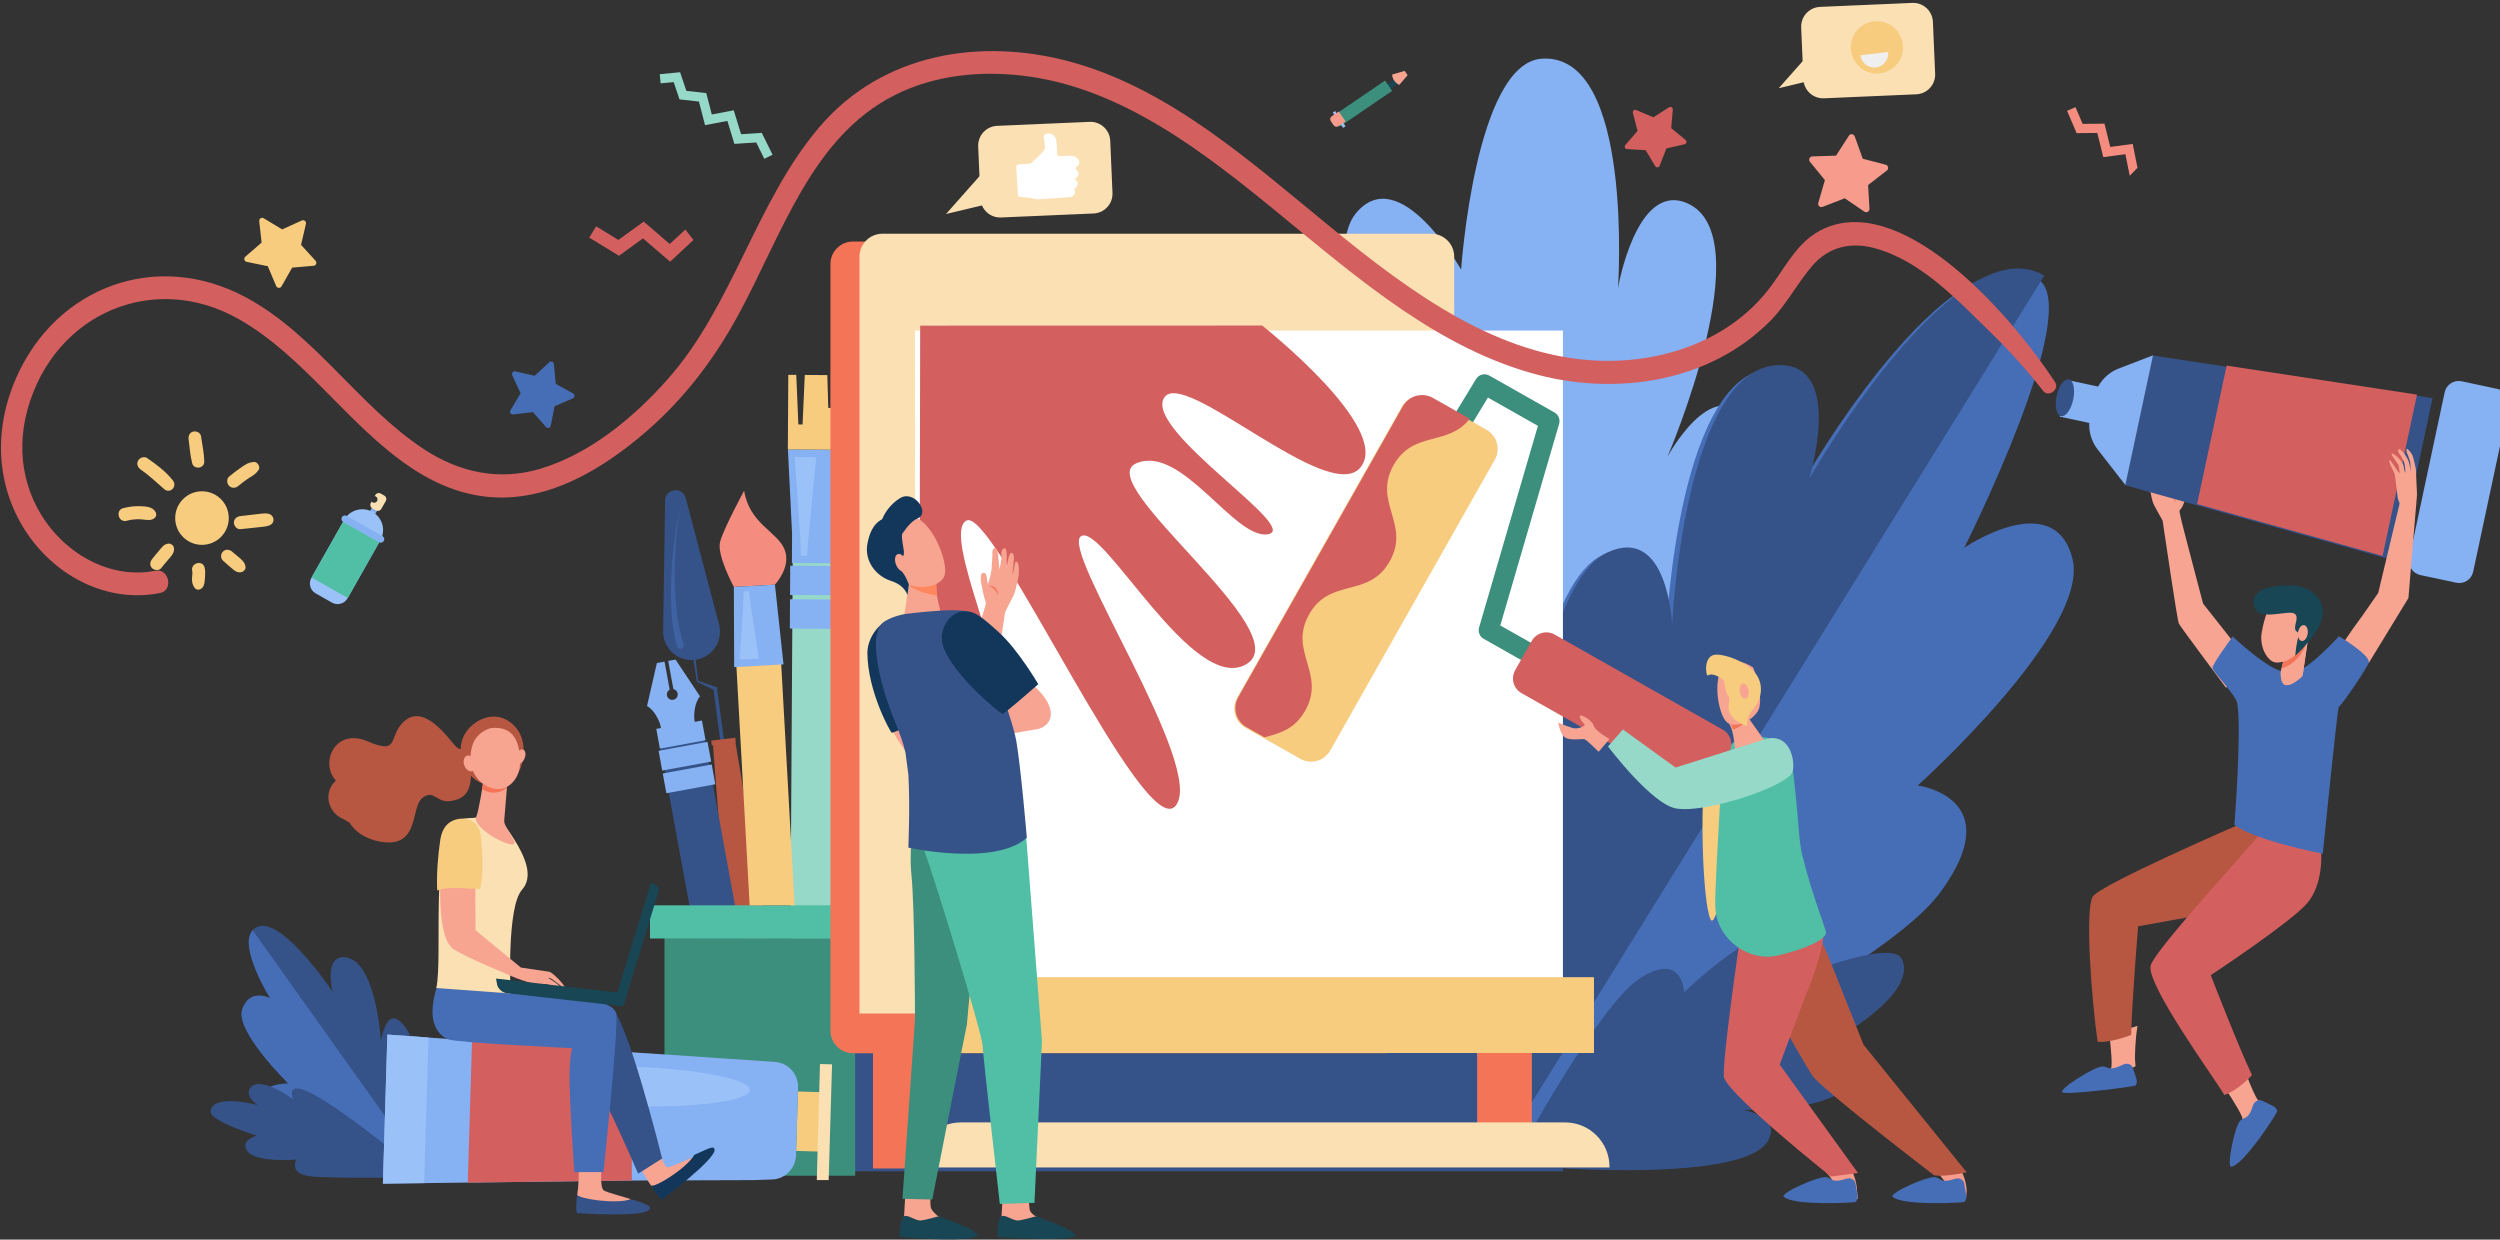 <?xml version="1.0" encoding="UTF-8" standalone="no"?>
<!-- Created with Inkscape (http://www.inkscape.org/) -->

<svg
   xmlns:dc="http://purl.org/dc/elements/1.1/"
   xmlns:cc="http://creativecommons.org/ns#"
   xmlns:rdf="http://www.w3.org/1999/02/22-rdf-syntax-ns#"
   xmlns:svg="http://www.w3.org/2000/svg"
   xmlns="http://www.w3.org/2000/svg"
   xmlns:sodipodi="http://sodipodi.sourceforge.net/DTD/sodipodi-0.dtd"
   xmlns:inkscape="http://www.inkscape.org/namespaces/inkscape"
   width="926.294mm"
   height="459.291mm"
   viewBox="0 0 926.294 459.291"
   version="1.1"
   id="svg5144"
   inkscape:version="0.92.3 (2405546, 2018-03-11)"
   sodipodi:docname="2021-03.people creating.svg">
  <rect x="0" y="0" width="926.294" height="459.291" fill="#333333" stroke="none"/>
  <defs
     id="defs5138" />
  <sodipodi:namedview
     id="base"
     pagecolor="#ffffff"
     bordercolor="#666666"
     borderopacity="1.0"
     inkscape:pageopacity="0.0"
     inkscape:pageshadow="2"
     inkscape:zoom="0.35"
     inkscape:cx="1819.0476"
     inkscape:cy="622.23712"
     inkscape:document-units="mm"
     inkscape:current-layer="layer1"
     showgrid="false"
     fit-margin-top="0"
     fit-margin-left="0"
     fit-margin-right="0"
     fit-margin-bottom="0"
     inkscape:window-width="1869"
     inkscape:window-height="1025"
     inkscape:window-x="51"
     inkscape:window-y="27"
     inkscape:window-maximized="1" />
  <g
     inkscape:label="Calque 1"
     inkscape:groupmode="layer"
     id="layer1"
     transform="translate(547.813,145.824)">
    <g
       transform="matrix(0.353,0,0,-0.353,-687.964,436.543)"
       id="g4801">
      <g
         id="g18"
         transform="scale(0.125)">
        <path
           d="M 16300,3362.72 H 9541.96 V 4917.4 H 16300 V 3362.72"
           style="fill:#355389;fill-opacity:1;fill-rule:nonzero;stroke:none"
           id="path20"
           inkscape:connector-curvature="0" />
      </g>
      <path
         d="m 783.154,1109.29 5.472,-3.09 4.396,7.76 -5.472,3.1 -4.396,-7.77"
         style="fill:#86b1f2;fill-opacity:1;fill-rule:nonzero;stroke:none;stroke-width:0.1"
         id="path22"
         inkscape:connector-curvature="0" />
      <path
         d="m 728.369,1026.92 17.122,-9.69 c 5.751,-3.26 13.053,-1.24 16.309,4.52 l 34.495,60.94 c 5.932,10.48 2.245,23.78 -8.235,29.71 -10.48,5.94 -23.784,2.25 -29.716,-8.23 l -34.494,-60.94 c -3.256,-5.75 -1.233,-13.06 4.519,-16.31"
         style="fill:#9bc1f9;fill-opacity:1;fill-rule:nonzero;stroke:none;stroke-width:0.1"
         id="path24"
         inkscape:connector-curvature="0" />
      <path
         d="m 757.217,1101.95 37.758,-21.37 c 1.71,-0.97 3.881,-0.37 4.85,1.34 l 0.09,0.16 c 0.969,1.71 0.367,3.89 -1.344,4.86 l -37.757,21.37 c -1.711,0.96 -3.882,0.36 -4.851,-1.35 l -0.09,-0.16 c -0.969,-1.71 -0.367,-3.88 1.344,-4.85"
         style="fill:#86b1f2;fill-opacity:1;fill-rule:nonzero;stroke:none;stroke-width:0.1"
         id="path26"
         inkscape:connector-curvature="0" />
      <path
         d="m 787.997,1122.51 c 1.708,-0.97 3.877,-0.37 4.844,1.34 0.967,1.71 0.366,3.88 -1.342,4.84 -0.362,0.21 -0.746,0.34 -1.133,0.41 l 0.627,1.11 c 1.117,1.97 3.623,2.66 5.597,1.55 l 3.849,-2.18 c 1.974,-1.12 2.668,-3.62 1.551,-5.6 l -4.747,-8.39 c -1.117,-1.97 -3.623,-2.66 -5.597,-1.55 l -3.849,2.18 c -1.974,1.12 -2.668,3.63 -1.55,5.6 l 0.821,1.45 c 0.258,-0.3 0.567,-0.56 0.929,-0.76"
         style="fill:#fae0b2;fill-opacity:1;fill-rule:nonzero;stroke:none;stroke-width:0.1"
         id="path28"
         inkscape:connector-curvature="0" />
      <path
         d="m 795.071,1080.53 -37.951,21.48 c -4.968,-8.78 -27.787,-49.09 -33.071,-58.43 L 762,1022.1 l 33.071,58.43"
         style="fill:#50bfa5;fill-opacity:1;fill-rule:nonzero;stroke:none;stroke-width:0.1"
         id="path30"
         inkscape:connector-curvature="0" />
      <g
         id="g32"
         transform="scale(0.141)">
        <path
           d="m 14019,3199.78 c 0,0 -1084.7,3379.38 -1206.2,4144.24 -121.5,764.83 456.3,605.71 456.3,605.71 0,0 -687.2,1759.77 -361.7,2160.57 325.5,400.7 785.2,-416.83 785.2,-416.83 0,0 104.9,1537.53 600.9,1570.23 688.5,45.4 566.8,-1708.93 566.8,-1708.93 0,0 134.4,792.53 510.9,634.83 567.9,-237.73 -142.7,-1889.67 -142.7,-1889.67 0,0 329,613.8 594.7,285.38 C 16300,7996.06 14019,3199.78 14019,3199.78"
           style="fill:#86b1f2;fill-opacity:1;fill-rule:nonzero;stroke:none"
           id="path34"
           inkscape:connector-curvature="0" />
      </g>
      <g
         id="g36"
         transform="scale(0.159)">
        <path
           d="m 12366.2,2765.58 c 0,0 2487.2,1099.91 2942.1,1722.97 454.8,623.06 -151.6,702.13 -151.6,702.13 0,0 1143.3,1025.54 1021.1,1499.07 -122.3,473.54 -714,70.15 -714,70.15 0,0 800.8,1588.24 485.2,1773.54 -587.9,345.16 -1548,-1337.63 -1548,-1337.63 0,0 230.2,743.98 -189.1,748.34 -632.4,6.58 -713.5,-1706.83 -713.5,-1706.83 0,0 -30.1,661.22 -423.2,474.35 -705.4,-335.27 -709,-3946.09 -709,-3946.09"
           style="fill:#466eb6;fill-opacity:1;fill-rule:nonzero;stroke:none"
           id="path38"
           inkscape:connector-curvature="0" />
      </g>
      <g
         id="g40"
         transform="scale(0.156)">
        <path
           d="m 13362.9,6859.4 c 404.2,185.35 432.6,-484.79 432.6,-484.79 0,0 82.8,1751.11 729.2,1744.39 428.6,-4.46 193.3,-764.81 193.3,-764.81 0,0 981.2,1719.83 1582,1367.07 L 12647.5,2827.87 c -17.4,471.8 37.9,3720.78 715.4,4031.53"
           style="fill:#355389;fill-opacity:1;fill-rule:nonzero;stroke:none"
           id="path42"
           inkscape:connector-curvature="0" />
      </g>
      <path
         d="m 1365.45,423.31 h -52.12 v 136.28 h 52.12 V 423.31"
         style="fill:#f47458;fill-opacity:1;fill-rule:nonzero;stroke:none;stroke-width:0.1"
         id="path44"
         inkscape:connector-curvature="0" />
      <g
         id="g46"
         transform="scale(0.123)">
        <path
           d="m 16300,3616.5 h -466.6 v 966.32 H 16300 V 3616.5"
           style="fill:#f47458;fill-opacity:1;fill-rule:nonzero;stroke:none"
           id="path48"
           inkscape:connector-curvature="0" />
      </g>
      <path
         d="m 1113.4,1030.39 c -0.38,3.19 4.43,3.78 4.82,0.59 l 0.01,-0.08 11.69,-95.72 19.59,-6.83 9.17,-68.76 c 0.14,-1.05 -0.59,-2.01 -1.64,-2.15 -1.05,-0.14 -2.01,0.6 -2.15,1.64 l -0.01,0.04 -8.94,66.68 -17.43,8.31 c 0,0 -8.18,52.17 -15.09,96.2 l -0.02,0.08"
         style="fill:#355389;fill-opacity:1;fill-rule:nonzero;stroke:none;stroke-width:0.1"
         id="path50"
         inkscape:connector-curvature="0" />
      <path
         d="m 1095.16,1124.43 -2.09,-137.18 c -0.25,-16.48 12.91,-30.05 29.4,-30.3 19.54,-0.29 34.33,18.04 29.31,37.47 l -35.05,132.65 c -3.24,12.24 -21.37,10.08 -21.57,-2.64"
         style="fill:#355389;fill-opacity:1;fill-rule:nonzero;stroke:none;stroke-width:0.1"
         id="path52"
         inkscape:connector-curvature="0" />
      <path
         d="m 1185.1,628.03 c -11.72,-0.07 -22.39,15.05 -23.83,33.77 l -15.95,207.13 23.42,2.86 34.38,-204.88 c 0.25,-1.52 0.47,-3.27 0.59,-4.86 1.44,-18.72 -6.89,-33.95 -18.61,-34.02"
         style="fill:#b75742;fill-opacity:1;fill-rule:nonzero;stroke:none;stroke-width:0.1"
         id="path54"
         inkscape:connector-curvature="0" />
      <path
         d="m 1111.27,968.6 c -1.55,0 -2.98,1 -3.46,2.55 -11.54,37.16 -5.99,103.51 2.62,144.52 -6.63,-41.9 -8.46,-107.14 4.24,-142.21 0.71,-1.95 -0.36,-4.09 -2.33,-4.7 -0.36,-0.11 -0.72,-0.16 -1.07,-0.16"
         style="fill:#3e62a2;fill-opacity:1;fill-rule:nonzero;stroke:none;stroke-width:0.1"
         id="path56"
         inkscape:connector-curvature="0" />
      <path
         d="m 1144.15,867.42 25.23,3.08 -0.61,4.97 -25.23,-3.09 0.61,-4.96"
         style="fill:#b75742;fill-opacity:1;fill-rule:nonzero;stroke:none;stroke-width:0.1"
         id="path58"
         inkscape:connector-curvature="0" />
      <path
         d="m 1273.46,615.06 -47.1,0.29 2.71,445.36 47.09,-0.29 -2.7,-445.36"
         style="fill:#96d9c9;fill-opacity:1;fill-rule:nonzero;stroke:none;stroke-width:0.1"
         id="path60"
         inkscape:connector-curvature="0" />
      <path
         d="m 1278.31,989.75 -52.25,0.32 0.19,30.69 52.24,-0.32 -0.18,-30.69"
         style="fill:#86b1f2;fill-opacity:1;fill-rule:nonzero;stroke:none;stroke-width:0.1"
         id="path62"
         inkscape:connector-curvature="0" />
      <path
         d="m 1278.52,1024.96 -52.24,0.32 0.18,30.69 52.25,-0.32 -0.19,-30.69"
         style="fill:#86b1f2;fill-opacity:1;fill-rule:nonzero;stroke:none;stroke-width:0.1"
         id="path64"
         inkscape:connector-curvature="0" />
      <path
         d="m 1276.96,1058.52 -48.72,0.29 0.18,30.69 48.73,-0.29 -0.19,-30.69"
         style="fill:#86b1f2;fill-opacity:1;fill-rule:nonzero;stroke:none;stroke-width:0.1"
         id="path66"
         inkscape:connector-curvature="0" />
      <path
         d="m 1277.15,1088.85 -48.73,0.29 -4.37,88.89 58.55,-0.35 -5.45,-88.83"
         style="fill:#86b1f2;fill-opacity:1;fill-rule:nonzero;stroke:none;stroke-width:0.1"
         id="path68"
         inkscape:connector-curvature="0" />
      <path
         d="m 1270.81,1256.02 -1.18,-34.42 -3.22,0.02 -1.01,34.44 -23.65,0.14 -2.33,-51.95 -4.41,0.02 -2.21,51.99 -8.35,0.05 -0.47,-78.27 58.61,-0.36 0.48,78.27 -12.26,0.07"
         style="fill:#f7cc7f;fill-opacity:1;fill-rule:nonzero;stroke:none;stroke-width:0.1"
         id="path70"
         inkscape:connector-curvature="0" />
      <path
         d="m 1231.2,1170.26 5.64,-82.47 0.85,-21.42 6.38,0.32 2.11,25.32 7.59,77.75 -22.57,0.5"
         style="fill:#9bc1f9;fill-opacity:1;fill-rule:nonzero;stroke:none;stroke-width:0.1"
         id="path72"
         inkscape:connector-curvature="0" />
      <path
         d="m 1191.75,572.81 -46.32,-8.49 -55.19,301.08 46.32,8.49 55.19,-301.08"
         style="fill:#355389;fill-opacity:1;fill-rule:nonzero;stroke:none;stroke-width:0.1"
         id="path74"
         inkscape:connector-curvature="0" />
      <path
         d="m 1147.85,826.59 -51.39,-9.42 -3.8,20.75 51.39,9.42 3.8,-20.75"
         style="fill:#86b1f2;fill-opacity:1;fill-rule:nonzero;stroke:none;stroke-width:0.1"
         id="path76"
         inkscape:connector-curvature="0" />
      <path
         d="m 1143.49,850.39 -51.39,-9.42 -3.8,20.75 51.38,9.42 3.81,-20.75"
         style="fill:#86b1f2;fill-opacity:1;fill-rule:nonzero;stroke:none;stroke-width:0.1"
         id="path78"
         inkscape:connector-curvature="0" />
      <path
         d="m 1137.6,872.75 -47.93,-8.78 -3.8,20.75 47.93,8.78 3.8,-20.75"
         style="fill:#86b1f2;fill-opacity:1;fill-rule:nonzero;stroke:none;stroke-width:0.1"
         id="path80"
         inkscape:connector-curvature="0" />
      <path
         d="m 1106.09,957.46 -7.7,-1.42 5.42,-29.56 c 2.23,-0.45 4.06,-2.2 4.49,-4.57 0.57,-3.11 -1.49,-6.09 -4.59,-6.66 -3.11,-0.57 -6.1,1.49 -6.67,4.6 -0.45,2.49 0.78,4.9 2.89,6.05 l -5.4,29.44 -8.02,-1.47 -10.33,-45.06 0.12,-0.19 c 3.46,-1.73 7.55,-6.21 10.69,-12.17 2.19,-4.14 3.52,-8.25 3.96,-11.66 l 0.23,-0.38 17.59,3.23 17.58,3.22 0.09,0.43 c -0.8,3.35 -1.01,7.67 -0.44,12.31 0.83,6.69 3.06,12.32 5.68,15.17 l 0.04,0.22 -25.63,38.47"
         style="fill:#86b1f2;fill-opacity:1;fill-rule:nonzero;stroke:none;stroke-width:0.1"
         id="path82"
         inkscape:connector-curvature="0" />
      <path
         d="m 1294.67,415.7 h -200.18 v 249.4 h 200.18 V 415.7"
         style="fill:#3c8f7c;fill-opacity:1;fill-rule:nonzero;stroke:none;stroke-width:0.1"
         id="path84"
         inkscape:connector-curvature="0" />
      <path
         d="m 1308.36,664.69 h -229.08 v 34.82 h 229.08 v -34.82"
         style="fill:#50bfa5;fill-opacity:1;fill-rule:nonzero;stroke:none;stroke-width:0.1"
         id="path86"
         inkscape:connector-curvature="0" />
      <g
         id="g88"
         transform="scale(0.148)">
        <path
           d="m 13408.3,2887.26 c 0,0 607,1134.75 908.4,1324.41 301.4,189.67 310.1,-101.67 310.1,-101.67 0,0 513.7,499.6 721.9,421.57 208.2,-78.08 -0.2,-342.13 -0.2,-342.13 0,0 752.3,313.16 821.9,155.43 129.6,-293.76 -672.5,-678.61 -672.5,-678.61 0,0 346,77.89 329.3,-121.48 -25.2,-300.69 -802,-266.67 -802,-266.67 0,0 297,-42.24 195.2,-221.06 -182.7,-320.84 -1812.1,-169.79 -1812.1,-169.79"
           style="fill:#355389;fill-opacity:1;fill-rule:nonzero;stroke:none"
           id="path90"
           inkscape:connector-curvature="0" />
      </g>
      <g
         id="g92"
         transform="scale(0.148)">
        <path
           d="m 15220.4,3057.05 c 99.5,180.1 -195.2,221.06 -195.2,221.06 0,0 776.8,-34.02 802,266.67 16.7,199.37 -329.3,121.48 -329.3,121.48 0,0 802.1,384.85 672.5,678.61 L 13409.3,2891.44 c 77.3,-10.31 325.1,-33.22 614.2,-40.63 487.3,-12.46 1092.3,16.64 1196.9,206.24"
           style="fill:#355389;fill-opacity:1;fill-rule:nonzero;stroke:none"
           id="path94"
           inkscape:connector-curvature="0" />
      </g>
      <g
         id="g96"
         transform="scale(0.146)">
        <path
           d="m 15791.3,9840.85 47.7,163.95 -108,132.3 c -12.3,15 -2,37.7 17.4,38.3 l 170.7,5.3 92.4,143.6 c 10.5,16.3 35.2,13.5 41.8,-4.8 l 57.8,-160.7 165.2,-43.4 c 18.8,-5 23.7,-29.4 8.3,-41.3 l -135,-104.6 9.7,-170.49 c 1.1,-19.41 -20.5,-31.67 -36.6,-20.73 l -141.2,96.02 -159.1,-61.88 c -18.2,-7.04 -36.5,9.75 -31.1,28.43"
           style="fill:#f79c8d;fill-opacity:1;fill-rule:nonzero;stroke:none"
           id="path98"
           inkscape:connector-curvature="0" />
      </g>
      <path
         d="m 1116.34,1408.84 -16.32,-15.2 -27.34,23.55 -26.6,-19.27 -23.34,14.28 -7.23,-11.82 31.22,-19.1 25.21,18.27 28.44,-24.5 24.55,22.86 -8.59,10.93"
         style="fill:#d35f5f;fill-opacity:1;fill-rule:nonzero;stroke:none;stroke-width:0.1"
         id="path100"
         inkscape:connector-curvature="0" />
      <path
         d="m 1544.88,1425.69 -97.12,-4.19 c -11.46,-0.5 -21.14,8.39 -21.64,19.85 l -2.36,54.68 c -0.49,11.46 8.39,21.15 19.85,21.64 l 97.11,4.2 c 11.46,0.49 21.15,-8.39 21.64,-19.85 l 2.37,-54.69 c 0.49,-11.45 -8.4,-21.14 -19.85,-21.64"
         style="fill:#fae0b2;fill-opacity:1;fill-rule:nonzero;stroke:none;stroke-width:0.1"
         id="path102"
         inkscape:connector-curvature="0" />
      <path
         d="m 1429.16,1469.35 -39.18,-44.21 50.49,12.1 z"
         style="fill:#fae0b2;fill-opacity:1;fill-rule:nonzero;stroke:none;stroke-width:0.1"
         id="path104"
         inkscape:connector-curvature="0" />
      <path
         d="m 1466.14,1477.17 12.42,0.85 c 0,0 15.08,12.5 15.35,16.66 0.27,4.16 -2.74,12.78 -0.37,14 2.37,1.22 7.48,2.35 11.01,-2.96 2.56,-3.85 1.33,-18.46 2.84,-19.36 0.94,-0.56 8.1,-0.27 13.32,0.02 3.44,0.2 6.69,-1.53 8.45,-4.48 l 0.01,-0.01 c 1.19,-2 0.82,-4.56 -0.88,-6.14 l -2.66,-2.46 2.33,-2.79 c 1.74,-2.07 1.47,-5.16 -0.6,-6.91 l -2.1,-1.78 1.58,-1.63 c 2.05,-2.1 1.81,-5.51 -0.5,-7.31 l -1.88,-1.46 0.32,-0.53 c 1.33,-2.17 0.77,-5.01 -1.28,-6.52 l -1.89,-1.39 -33.08,-2.27 c -3.1,-0.21 -6.22,0.21 -9.15,1.24 l -11.76,1.13 c -1.27,0.12 -2.25,1.15 -2.32,2.42 l -1.55,28.98 c -0.07,1.4 0.99,2.6 2.39,2.7"
         style="fill:#ffffff;fill-opacity:1;fill-rule:nonzero;stroke:none;stroke-width:0.1"
         id="path106"
         inkscape:connector-curvature="0" />
      <g
         id="g108"
         transform="scale(0.149)">
        <path
           d="m 16163.8,10407.9 -650.2,-28.1 c -76.7,-3.3 -141.6,56.2 -144.9,132.9 l -15.8,366.1 c -3.3,76.7 56.2,141.6 132.9,144.9 l 650.2,28.1 c 76.7,3.3 141.5,-56.2 144.9,-132.9 l 15.8,-366.1 c 3.3,-76.7 -56.2,-141.6 -132.9,-144.9"
           style="fill:#fae0b2;fill-opacity:1;fill-rule:nonzero;stroke:none"
           id="path110"
           inkscape:connector-curvature="0" />
      </g>
      <g
         id="g112"
         transform="scale(0.142)">
        <path
           d="m 16220.3,11278 -276.5,-311.9 356.2,85.4 -79.7,226.5"
           style="fill:#fae0b2;fill-opacity:1;fill-rule:nonzero;stroke:none"
           id="path114"
           inkscape:connector-curvature="0" />
      </g>
      <path
         d="m 637.149,1105.98 c 0,-15.52 -12.587,-28.11 -28.115,-28.11 -15.527,0 -28.114,12.59 -28.114,28.11 0,15.53 12.587,28.12 28.114,28.12 15.528,0 28.115,-12.59 28.115,-28.12"
         style="fill:#f7cc7f;fill-opacity:1;fill-rule:nonzero;stroke:none;stroke-width:0.1"
         id="path116"
         inkscape:connector-curvature="0" />
      <path
         d="m 595.031,1188.47 c 1.109,-8.24 1.605,-16.89 3.715,-24.95 1.835,-7.01 12.839,-5.63 12.699,1.72 -0.169,8.91 -2.187,17.99 -3.443,26.81 -0.512,3.6 -5.09,5.57 -8.273,4.7 -3.89,-1.07 -5.184,-4.66 -4.698,-8.28"
         style="fill:#f7cc7f;fill-opacity:1;fill-rule:nonzero;stroke:none;stroke-width:0.1"
         id="path118"
         inkscape:connector-curvature="0" />
      <path
         d="m 544.578,1157.03 c 8.908,-6.12 16.559,-13.45 24.664,-20.55 6.383,-5.59 14.322,2.72 9.162,9.16 -7.365,9.2 -17.219,16.65 -26.87,23.29 -3.068,2.11 -7.647,0.57 -9.428,-2.47 -1.998,-3.42 -0.603,-7.32 2.472,-9.43"
         style="fill:#f7cc7f;fill-opacity:1;fill-rule:nonzero;stroke:none;stroke-width:0.1"
         id="path120"
         inkscape:connector-curvature="0" />
      <path
         d="m 558.753,1105.6 c 2.241,1.51 2.869,4.04 1.694,6.46 -2.862,5.9 -10.559,6.19 -16.326,6.41 -5.978,0.23 -12.038,-0.57 -17.812,-2.09 -8.532,-2.26 -4.913,-15.51 3.649,-13.24 16.492,4.36 22.242,-1.95 28.795,2.46"
         style="fill:#f7cc7f;fill-opacity:1;fill-rule:nonzero;stroke:none;stroke-width:0.1"
         id="path122"
         inkscape:connector-curvature="0" />
      <path
         d="m 566.174,1053.4 c 9.677,12.32 14.69,14.99 13.338,21.76 -0.449,2.25 -3.026,4.14 -5.294,4.03 -5.065,-0.23 -7.431,-4.09 -10.419,-7.6 -2.432,-2.85 -4.839,-5.71 -7.137,-8.68 -2.224,-2.86 -2.796,-6.71 0,-9.51 2.331,-2.33 7.256,-2.87 9.512,0"
         style="fill:#f7cc7f;fill-opacity:1;fill-rule:nonzero;stroke:none;stroke-width:0.1"
         id="path124"
         inkscape:connector-curvature="0" />
      <path
         d="m 598.791,1050.42 c 0.98,-4.18 -2.506,-11.44 2.777,-17.93 2.882,-3.54 7.806,-0.97 9.15,2.42 1.215,3.06 1.293,6.27 1.515,9.52 0.221,3.23 0.328,6.41 -0.418,9.58 -1.984,8.46 -15.011,4.88 -13.024,-3.59"
         style="fill:#f7cc7f;fill-opacity:1;fill-rule:nonzero;stroke:none;stroke-width:0.1"
         id="path126"
         inkscape:connector-curvature="0" />
      <path
         d="m 631.059,1061.31 c 11.308,-9.9 13.376,-12.46 18.061,-12.29 2.757,0.09 6.012,2.51 5.628,5.62 -0.7,5.68 -3.762,7.41 -14.178,16.18 -2.777,2.34 -6.788,2.72 -9.511,0 -2.441,-2.44 -2.745,-7.11 0,-9.51"
         style="fill:#f7cc7f;fill-opacity:1;fill-rule:nonzero;stroke:none;stroke-width:0.1"
         id="path128"
         inkscape:connector-curvature="0" />
      <path
         d="m 679.615,1098.25 c 7.004,2.56 5.35,11.54 -1.684,12.45 -4.148,0.53 -4.802,0.02 -28.536,-2.64 -3.683,-0.41 -6.863,-2.85 -6.863,-6.86 0,-3.4 3.155,-7.27 6.863,-6.86 25.048,2.74 25.972,2.36 30.22,3.91"
         style="fill:#f7cc7f;fill-opacity:1;fill-rule:nonzero;stroke:none;stroke-width:0.1"
         id="path130"
         inkscape:connector-curvature="0" />
      <path
         d="m 647.302,1139.76 c 13.304,11.19 15.534,9.37 20.978,16.43 2.574,3.33 -0.884,9.18 -5.002,8.71 -5.47,-0.62 -7.263,-1.76 -13.769,-6.21 -4.15,-2.84 -8.138,-5.92 -11.99,-9.15 -2.868,-2.39 -2.478,-7.3 0,-9.78 2.832,-2.83 6.915,-2.41 9.783,0"
         style="fill:#f7cc7f;fill-opacity:1;fill-rule:nonzero;stroke:none;stroke-width:0.1"
         id="path132"
         inkscape:connector-curvature="0" />
      <path
         d="m 846.855,414.03 c 0,0 -149.129,33.62 -170.787,66.13 -21.657,32.51 23.549,32.38 23.549,32.38 0,0 -56.306,54.99 -48.272,77.93 8.034,22.95 29.288,11.43 29.288,11.43 0,0 -33.887,54.58 -18.41,71.42 23.783,25.89 83.886,-64.54 83.886,-64.54 0,0 -9.483,37.64 12.487,36.27 33.132,-2.06 38.248,-87.69 38.248,-87.69 0,0 4.8,29.49 16.999,22.49 35.224,-20.21 33.012,-165.82 33.012,-165.82"
         style="fill:#355389;fill-opacity:1;fill-rule:nonzero;stroke:none;stroke-width:0.1"
         id="path134"
         inkscape:connector-curvature="0" />
      <path
         d="m 662.223,673.32 c -15.477,-16.84 18.41,-71.42 18.41,-71.42 0,0 -21.254,11.52 -29.288,-11.43 -8.034,-22.94 48.272,-77.93 48.272,-77.93 0,0 -45.206,0.13 -23.549,-32.38 21.659,-32.51 170.787,-66.13 170.787,-66.13 L 662.223,673.32"
         style="fill:#466eb6;fill-opacity:1;fill-rule:nonzero;stroke:none;stroke-width:0.1"
         id="path136"
         inkscape:connector-curvature="0" />
      <path
         d="m 842.954,414.12 c 0,0 -99.504,-1.85 -121.241,1.1 -21.736,2.95 -13.724,17.35 -13.724,17.35 0,0 -42.177,-3.47 -51.108,8.65 -8.93,12.12 9.965,16.48 9.965,16.48 0,0 -49.59,15.1 -48.742,25.5 1.581,19.36 49.37,6.74 49.37,6.74 0,0 -14.315,9.11 -7.613,18.06 10.107,13.48 44.641,-11.89 44.641,-11.89 0,0 -3.943,9.26 2.2,11.05 19.986,5.84 136.252,-93.04 136.252,-93.04"
         style="fill:#355389;fill-opacity:1;fill-rule:nonzero;stroke:none;stroke-width:0.1"
         id="path138"
         inkscape:connector-curvature="0" />
      <g
         id="g140"
         transform="scale(0.115)">
        <path
           d="M 16093.9,4732.49 H 11238 c -113.8,0 -206.1,92.34 -206.1,206.12 v 6996.79 c 0,113.8 92.3,206.1 206.1,206.1 h 4855.9 c 113.8,0 206.1,-92.3 206.1,-206.1 V 4938.61 c 0,-113.78 -92.3,-206.12 -206.1,-206.12"
           style="fill:#f47458;fill-opacity:1;fill-rule:nonzero;stroke:none"
           id="path142"
           inkscape:connector-curvature="0" />
      </g>
      <g
         id="g144"
         transform="scale(0.118)">
        <path
           d="m 16095.5,4639.2 h -4881.4 c -112.9,0 -204.5,91.54 -204.5,204.52 v 6853.88 c 0,113 91.6,204.5 204.5,204.5 h 4881.4 c 112.9,0 204.5,-91.5 204.5,-204.5 V 4843.72 c 0,-112.98 -91.6,-204.52 -204.5,-204.52"
           style="fill:#fae0b2;fill-opacity:1;fill-rule:nonzero;stroke:none"
           id="path146"
           inkscape:connector-curvature="0" />
      </g>
      <g
         id="g148"
         transform="scale(0.125)">
        <path
           d="M 16300,4649.89 H 10859.9 V 10422.4 H 16300 V 4649.89"
           style="fill:#ffffff;fill-opacity:1;fill-rule:nonzero;stroke:none"
           id="path150"
           inkscape:connector-curvature="0" />
      </g>
      <path
         d="m 1402.05,545.31 h -107.67 c -2.18,0 -3.95,1.77 -3.95,3.95 v 36.7 h 111.62 v -40.65"
         style="fill:#f47458;fill-opacity:1;fill-rule:nonzero;stroke:none;stroke-width:0.1"
         id="path152"
         inkscape:connector-curvature="0" />
      <path
         d="m 1401.84,545.84 h -40.59 v 61.15 c 0,10.02 8.13,18.14 18.15,18.14 h 22.44 v -79.29"
         style="fill:#f47458;fill-opacity:1;fill-rule:nonzero;stroke:none;stroke-width:0.1"
         id="path154"
         inkscape:connector-curvature="0" />
      <g
         id="g156"
         transform="scale(0.127)">
        <path
           d="m 16300,4287.5 h -5363.8 v 626.55 H 16300 V 4287.5"
           style="fill:#f7cc7f;fill-opacity:1;fill-rule:nonzero;stroke:none"
           id="path158"
           inkscape:connector-curvature="0" />
      </g>
      <g
         style="fill:#d35f5f"
         id="g160"
         transform="scale(0.114)">
        <path
           d="m 11955,11473.4 -5,-2536.69 c 0,0 436,-961.63 671.6,-889.13 235.6,72.42 -490.4,1523.5 -236.7,1632.25 253.8,108.75 1631.3,-2972.51 1921.3,-2628.13 290,344.38 -1069.4,2356.25 -870,2483.13 199.4,126.87 1033.2,-1468.13 1522.5,-1178.1 489.4,289.93 -1431.8,1667.47 -1015,1848.77 416.9,181.2 906.3,-706.92 1214.3,-652.55 308.2,54.37 -1123.7,942.55 -960.5,1250.65 163.1,308.1 1522.4,-996.9 1812.5,-634.4 290,362.5 -906.3,1305 -906.3,1305 l -3148.7,-0.8"
           style="fill:#d35f5f;fill-opacity:1;fill-rule:nonzero;stroke:none"
           id="path162"
           inkscape:connector-curvature="0" />
      </g>
      <path
         d="m 686.925,1349.5 -8.821,20.86 -22.185,4.56 c -2.526,0.52 -3.361,3.71 -1.412,5.4 l 17.112,14.83 -2.519,22.51 c -0.287,2.56 2.489,4.34 4.698,3.01 l 19.398,-11.69 20.627,9.35 c 2.349,1.07 4.9,-1.02 4.317,-3.54 l -5.124,-22.06 15.268,-16.72 c 1.738,-1.91 0.538,-4.98 -2.032,-5.2 l -22.564,-1.95 -11.191,-19.69 c -1.274,-2.24 -4.567,-2.05 -5.572,0.33"
         style="fill:#f7cc7f;fill-opacity:1;fill-rule:nonzero;stroke:none;stroke-width:0.1"
         id="path168"
         inkscape:connector-curvature="0" />
      <path
         d="m 932.828,1219.04 10.626,17.94 -8.762,18.93 c -0.998,2.16 0.91,4.52 3.228,4 l 20.353,-4.56 15.294,14.19 c 1.743,1.61 4.58,0.53 4.803,-1.84 l 1.954,-20.76 18.214,-10.17 c 2.072,-1.15 1.922,-4.19 -0.26,-5.13 l -19.146,-8.28 -4.037,-20.46 c -0.46,-2.33 -3.393,-3.12 -4.963,-1.34 l -13.787,15.65 -20.709,-2.48 c -2.359,-0.28 -4.018,2.26 -2.808,4.31"
         style="fill:#466eb6;fill-opacity:1;fill-rule:nonzero;stroke:none;stroke-width:0.1"
         id="path170"
         inkscape:connector-curvature="0" />
      <g
         id="g172"
         transform="scale(0.162)">
        <path
           d="m 16300,9096.64 -31,154.45 -145.6,-19.42 -37.3,150.79 -141.4,-1.41 -46.4,108.29 -54.8,-23.49 62.1,-144.82 133.9,1.34 38.9,-156.88 143.1,19.1 28.2,-139.95 50.3,52"
           style="fill:#f48c7f;fill-opacity:1;fill-rule:nonzero;stroke:none"
           id="path174"
           inkscape:connector-curvature="0" />
      </g>
      <path
         d="m 1110.88,1573.94 6.57,-19.55 20.9,-2.35 5.81,-22.43 23.03,4.37 7.7,-25.08 21.7,1.41 11.35,-22.92 -8.68,-4.3 -8.48,17.14 -22.9,-1.49 -7.4,24.11 -23.42,-4.44 -6.41,24.76 -20.41,2.28 -6.09,18.12 -13.72,-1.3 -0.91,9.64 21.36,2.03"
         style="fill:#96d9c9;fill-opacity:1;fill-rule:nonzero;stroke:none;stroke-width:0.1"
         id="path176"
         inkscape:connector-curvature="0" />
      <g
         style="fill:#d35f5f"
         id="g178"
         transform="scale(0.133)">
        <path
           d="m 15972.4,11219 75.8,-126.1 c 8.2,-13.6 28.6,-11.9 34.4,2.9 l 53.9,136.9 143.3,33.2 c 15.5,3.6 20.2,23.5 7.9,33.6 l -113.5,93.6 12.7,146.6 c 1.4,15.8 -16,26.4 -29.6,17.8 l -124,-79 -135.5,57.3 c -14.7,6.2 -30.1,-7.1 -26.1,-22.5 l 36.9,-142.4 -96.5,-111.2 c -10.4,-12 -2.6,-30.8 13.4,-31.8 l 146.9,-8.9"
           style="fill:#d35f5f;fill-opacity:1;fill-rule:nonzero;stroke:none"
           id="path180"
           inkscape:connector-curvature="0" />
      </g>
      <g
         id="g182"
         transform="scale(0.147)">
        <path
           d="m 16287.8,10906.5 c 12.2,-102.3 -60.9,-195.1 -163.2,-207.3 -102.3,-12.2 -195.2,60.9 -207.3,163.2 -12.3,102.4 60.8,195.2 163.1,207.4 102.3,12.2 195.2,-60.9 207.4,-163.3"
           style="fill:#f7cc7f;fill-opacity:1;fill-rule:nonzero;stroke:none"
           id="path184"
           inkscape:connector-curvature="0" />
      </g>
      <g
         id="g186"
         transform="scale(0.146)">
        <path
           d="m 16094.2,10902.5 c 6.6,-55.1 56.5,-94.3 111.5,-87.8 55,6.5 94.3,56.4 87.7,111.5 l -199.2,-23.7"
           style="fill:#efefef;fill-opacity:1;fill-rule:nonzero;stroke:none"
           id="path188"
           inkscape:connector-curvature="0" />
      </g>
      <g
         id="g190"
         transform="scale(0.138)">
        <path
           d="m 15208.7,6740.08 346.6,-247.55 c 0,0 619.6,-209.49 682.1,-318.89 62.6,-109.48 -56.3,-104.42 -187.6,-89.11 -131.4,15.23 -606.8,127.38 -606.8,127.38 l -323.5,392.84 89.2,135.33"
           style="fill:#3c8f7c;fill-opacity:1;fill-rule:nonzero;stroke:none"
           id="path192"
           inkscape:connector-curvature="0" />
      </g>
      <g
         id="g194"
         transform="scale(0.126)">
        <path
           d="m 16277.6,7432.51 c -22.4,-39.66 -72.8,-53.6 -112.4,-31.22 l -654.4,370.37 c -33.3,18.8 -49.3,58.15 -38.5,94.87 l 490,1679.42 -416.2,235.51 -263.4,-433.33 c -23.6,-38.93 -74.5,-51.31 -113.4,-27.64 -38.9,23.68 -51.1,74.33 -27.6,113.38 l 304.9,501.66 c 23.2,38.09 72.4,50.91 111.2,28.95 l 542.6,-307.09 c 33.4,-18.85 49.3,-58.17 38.6,-94.93 l -490.1,-1679.37 597.5,-338.11 c 39.7,-22.46 53.6,-72.8 31.2,-112.47"
           style="fill:#3c8f7c;fill-opacity:1;fill-rule:nonzero;stroke:none"
           id="path196"
           inkscape:connector-curvature="0" />
      </g>
      <g
         id="g198"
         transform="scale(0.121)">
        <path
           d="M 16248.1,9646.6 14820.6,7124.08 c -52,-91.61 -168.3,-123.91 -259.9,-71.98 l -475.8,269.19 c -91.7,51.93 -123.9,168.22 -72,259.9 l 1427.6,2522.51 c 51.9,91.6 168.2,123.9 259.8,72 l 475.8,-269.22 c 91.7,-51.87 123.9,-168.22 72,-259.88"
           style="fill:#f7cc7f;fill-opacity:1;fill-rule:nonzero;stroke:none"
           id="path200"
           inkscape:connector-curvature="0" />
      </g>
      <g
         style="fill:#d35f5f"
         id="g202"
         transform="scale(0.119)">
        <path
           d="M 15710.7,10280.5 14258.1,7713.87 c -52.8,-93.29 -20,-211.61 73.3,-264.45 l 157.6,-89.16 c 132.5,34.97 265.4,68.34 359.6,234.87 186.3,329.26 -151.3,520.4 35,849.66 186.3,329.26 524,138.12 710.4,467.38 186.4,329.3 -151.3,520.44 35,849.74 173.9,307.19 479.4,161.63 671,408.09 l -324.9,183.8 c -93.2,52.8 -211.6,20 -264.4,-73.3"
           style="fill:#d35f5f;fill-opacity:1;fill-rule:nonzero;stroke:none"
           id="path204"
           inkscape:connector-curvature="0" />
      </g>
      <g
         id="g206"
         transform="scale(0.115)">
        <path
           d="m 16132.3,13525.2 69.3,51.8 94.1,80.2 c 3.6,3.1 4.3,8.4 1.6,12.4 -2.6,3.9 -7.7,5.2 -12,3.1 l -110.9,-55.6 -76.1,-53.8 34,-38.1"
           style="fill:#184655;fill-opacity:1;fill-rule:nonzero;stroke:none"
           id="path208"
           inkscape:connector-curvature="0" />
      </g>
      <g
         id="g210"
         transform="scale(0.114)">
        <path
           d="m 15753.6,13401.9 481.6,327.9 64.8,-95.3 -481.5,-327.9 -64.9,95.3"
           style="fill:#3c8f7c;fill-opacity:1;fill-rule:nonzero;stroke:none"
           id="path212"
           inkscape:connector-curvature="0" />
      </g>
      <g
         id="g214"
         transform="scale(0.111)">
        <path
           d="m 16201.5,13813.4 98.5,-144.7 -22.1,-15 -98.4,144.7 22,15"
           style="fill:#9bc1f9;fill-opacity:1;fill-rule:nonzero;stroke:none"
           id="path216"
           inkscape:connector-curvature="0" />
      </g>
      <g
         id="g218"
         transform="scale(0.111)">
        <path
           d="m 16236.1,13808.5 63.9,-93.8 -65.8,-44.8 c -15.5,-10.5 -36.5,-6.5 -47.1,8.9 l -25.8,37.9 c -10.4,15.4 -6.5,36.4 9,47 l 65.8,44.8"
           style="fill:#f79c8d;fill-opacity:1;fill-rule:nonzero;stroke:none"
           id="path220"
           inkscape:connector-curvature="0" />
      </g>
      <g
         id="g222"
         transform="scale(0.115)">
        <path
           d="m 16273.6,13699 -114.8,-33.8 c 0,0 -2.4,-59 64.5,-94.9 l 76.7,89.2 -26.4,39.5"
           style="fill:#f7a491;fill-opacity:1;fill-rule:nonzero;stroke:none"
           id="path224"
           inkscape:connector-curvature="0" />
      </g>
      <path
         d="m 1258.88,503.39 -1.87,-62.37 -24.33,0.73 1.87,62.37 24.33,-0.73"
         style="fill:#f7cc7f;fill-opacity:1;fill-rule:nonzero;stroke:none;stroke-width:0.1"
         id="path226"
         inkscape:connector-curvature="0" />
      <path
         d="m 803.634,563.84 43.162,-3.11 45.707,-3.3 85.912,-6.24 85.875,-6.2 144.98,-9.74 c 14.48,-0.43 25.85,-12.5 25.41,-26.98 l -2.13,-71.17 c -0.44,-14.48 -12.51,-25.85 -26.98,-25.41 l -17.76,-0.61 -127.55,-0.43 -86.093,-1.08 -86.13,-1.08 -45.824,-0.56 -43.27,-0.51 4.691,156.42"
         style="fill:#86b1f2;fill-opacity:1;fill-rule:nonzero;stroke:none;stroke-width:0.1"
         id="path228"
         inkscape:connector-curvature="0" />
      <path
         d="m 1054.46,530.48 c 72.01,-2.16 130.1,-13.27 129.75,-24.81 -0.34,-11.55 -59,-19.16 -131,-17 -72.012,2.16 -130.106,13.27 -129.759,24.82 0.346,11.54 59,19.15 131.009,16.99"
         style="fill:#9bc1f9;fill-opacity:1;fill-rule:nonzero;stroke:none;stroke-width:0.1"
         id="path230"
         inkscape:connector-curvature="0" />
      <path
         d="m 1270.38,532.6 -3.21,-109.31 -0.35,-12.15 h -12.45 l 0.34,12.15 3,109.69 12.67,-0.38"
         style="fill:#fae0b2;fill-opacity:1;fill-rule:nonzero;stroke:none;stroke-width:0.1"
         id="path232"
         inkscape:connector-curvature="0" />
      <path
         d="m 803.625,563.85 43.162,-3.11 -4.582,-152.79 -43.271,-0.52 4.691,156.42"
         style="fill:#9bc1f9;fill-opacity:1;fill-rule:nonzero;stroke:none;stroke-width:0.1"
         id="path234"
         inkscape:connector-curvature="0" />
      <path
         d="m 892.503,557.43 85.912,-6.24 81.455,-6.05 0.39,-134.49 -86.093,-1.08 -86.13,-1.08 4.466,148.94"
         style="fill:#d35f5f;fill-opacity:1;fill-rule:nonzero;stroke:none;stroke-width:0.1"
         id="path236"
         inkscape:connector-curvature="0" />
      <path
         d="m 874.701,867.1 c -7.344,8.25 -31.317,42.36 -51.547,27.08 -20.23,-15.29 -4.308,-38.18 -40.425,-22.5 -33.457,14.52 -50.602,-22.13 -33.111,-41.33 -2.749,-2.39 -4.959,-5.42 -6.355,-9.01 -4.827,-12.4 1.881,-26.58 14.983,-31.68 2.082,-0.81 3.204,-2.59 5.315,-2.86 6.057,-9.97 16.731,-17.5 32.207,-20.37 42.271,-7.84 31.84,35.53 44.487,45.69 12.646,10.16 14.375,-6.13 31.131,-2.96 16.756,3.16 22.723,13.01 19.293,47.95 l -1.4,9.17 c 0,0 -7.233,-7.42 -14.578,0.82"
         style="fill:#b75742;fill-opacity:1;fill-rule:nonzero;stroke:none;stroke-width:0.1"
         id="path238"
         inkscape:connector-curvature="0" />
      <path
         d="m 1061.37,438.26 c 7.88,-15.17 18.11,-33.03 19.91,-33.49 0.87,-0.23 4.32,0.1 5.2,-0.15 20.92,5.54 31.94,17.07 40.49,31.69 -10.5,-4.68 -26.81,-12.15 -29.18,-11.74 -3.78,0.65 -5.35,9.17 -15.05,28.8 -5.2,-3.03 -15.23,-5.14 -21.37,-15.11"
         style="fill:#f7a491;fill-opacity:1;fill-rule:nonzero;stroke:none;stroke-width:0.1"
         id="path240"
         inkscape:connector-curvature="0" />
      <path
         d="m 1080.45,405.47 c 3.05,-5.96 10.56,-15.4 11.83,-14.56 1.51,1.01 53.91,40.75 54.74,51.42 0.5,6.42 -8.06,0.86 -21.13,-4.68 -8.55,-14.62 -41.91,-34.9 -45.44,-32.18"
         style="fill:#13375b;fill-opacity:1;fill-rule:nonzero;stroke:none;stroke-width:0.1"
         id="path242"
         inkscape:connector-curvature="0" />
      <path
         d="m 1036.84,593.54 c 16.77,-4.66 55.18,-159.75 55.18,-159.75 l -25.13,-15.92 c 0,0 -51.54,119.49 -62.51,122.81 -10.961,3.32 15.69,57.51 32.46,52.86"
         style="fill:#355389;fill-opacity:1;fill-rule:nonzero;stroke:none;stroke-width:0.1"
         id="path244"
         inkscape:connector-curvature="0" />
      <path
         d="m 1002.78,438.51 c 3.52,-13.46 0.78,-40.01 0.13,-42.93 -0.19,-0.85 0.86,-4.28 1.39,-5.04 19.69,-9.39 39.28,-5.03 55.19,0.51 -11.09,3.28 -25.79,7.5 -28.02,8.75 -5.81,3.25 -2.17,21.11 -3.77,40.77 -7.76,-7.84 -13.83,1.51 -24.92,-2.06"
         style="fill:#f7a491;fill-opacity:1;fill-rule:nonzero;stroke:none;stroke-width:0.1"
         id="path246"
         inkscape:connector-curvature="0" />
      <path
         d="m 1002.96,395.85 c -1.31,-6.61 -1.57,-19.21 -0.06,-19.4 1.8,-0.22 67.74,-4.41 75.17,3.16 4.47,4.55 -4.96,7.15 -18.58,11.44 -15.91,-5.54 -55.53,0.44 -56.53,4.8"
         style="fill:#355389;fill-opacity:1;fill-rule:nonzero;stroke:none;stroke-width:0.1"
         id="path248"
         inkscape:connector-curvature="0" />
      <path
         d="m 926.744,632.62 3.526,-21.07 c 0,0 111.67,-4.34 113.66,-26.3 1.98,-21.96 -13.49,-165.71 -13.49,-165.71 h -30.627 c 0,0 -5.618,81.48 -4.915,104.34 0.686,22.29 2.744,25.71 2.744,25.71 0,0 -122.083,5.62 -130.536,9.34 -8.453,3.72 -21.868,15.4 -13.421,48.1 8.446,32.71 12.918,41.12 12.918,41.12 l 60.141,-15.53"
         style="fill:#466eb6;fill-opacity:1;fill-rule:nonzero;stroke:none;stroke-width:0.1"
         id="path250"
         inkscape:connector-curvature="0" />
      <path
         d="m 882.608,874.44 c -7.424,-20.43 5.618,-45.81 27.744,-48.75 14.379,-1.9 30.217,6.47 34.147,21.16 6.376,23.82 -2.199,39.68 -15.771,47.31 -15.885,8.94 -35.783,-0.57 -44.152,-15.42 -0.773,-1.38 -1.428,-2.81 -1.968,-4.3"
         style="fill:#b75742;fill-opacity:1;fill-rule:nonzero;stroke:none;stroke-width:0.1"
         id="path252"
         inkscape:connector-curvature="0" />
      <path
         d="m 940.827,761.88 c -5.533,9.78 -11.232,17.54 -11.232,17.54 -5.739,9.79 -20.566,14.74 -20.566,14.74 0,0 -4.959,-0.1 -10.653,-0.37 -0.353,-0.91 -0.713,-1.55 -1.074,-1.81 -2.141,-1.54 -14.405,0.44 -22.328,-4.71 -26.553,-21.83 -13.037,-141.49 -19.957,-174.56 l 77.955,-5.73 c 0,0 -4.446,90.41 11.985,108.89 11.442,12.86 4.079,31.5 -4.13,46.01"
         style="fill:#fae0b2;fill-opacity:1;fill-rule:nonzero;stroke:none;stroke-width:0.1"
         id="path254"
         inkscape:connector-curvature="0" />
      <path
         d="m 904.376,829.95 c 0,0 -4.444,-30.45 -7.55,-37.84 -3.104,-7.4 17.071,-23.22 33.86,-28.03 16.787,-4.8 -5.132,16.35 -4.436,24.25 0.696,7.91 3.747,45.36 3.747,45.36 l -25.621,-3.74"
         style="fill:#f7a491;fill-opacity:1;fill-rule:nonzero;stroke:none;stroke-width:0.1"
         id="path256"
         inkscape:connector-curvature="0" />
      <path
         d="m 929.117,822.92 c 0.51,6.23 0.878,10.75 0.88,10.77 v 0 c -1.842,-0.27 7.701,1.12 -25.621,-3.74 0,-0.01 -0.527,-3.61 -1.344,-8.65 10.364,-5.75 19.683,-3.94 26.085,1.62"
         style="fill:#f47458;fill-opacity:1;fill-rule:nonzero;stroke:none;stroke-width:0.1"
         id="path258"
         inkscape:connector-curvature="0" />
      <path
         d="m 912.41,885.55 c 0,0 -10.098,-2.18 -16.334,-11.3 -6.235,-9.13 -10.513,-35.99 10.024,-48.53 20.536,-12.54 36.508,5.2 36.773,22.5 0.265,17.3 -3.601,40.38 -30.463,37.33"
         style="fill:#f7a491;fill-opacity:1;fill-rule:nonzero;stroke:none;stroke-width:0.1"
         id="path260"
         inkscape:connector-curvature="0" />
      <path
         d="m 947.573,853.63 c -1.752,-4.17 -5.227,-6.77 -7.763,-5.79 -2.537,0.98 -3.172,5.16 -1.419,9.33 1.752,4.18 5.228,6.77 7.763,5.79 2.536,-0.98 3.172,-5.16 1.419,-9.33"
         style="fill:#f7a491;fill-opacity:1;fill-rule:nonzero;stroke:none;stroke-width:0.1"
         id="path262"
         inkscape:connector-curvature="0" />
      <path
         d="m 895.749,850.2 c 1.488,-4.5 0.126,-8.93 -3.044,-9.89 -3.17,-0.97 -6.947,1.9 -8.435,6.39 -1.49,4.5 -0.126,8.93 3.043,9.89 3.17,0.97 6.947,-1.89 8.436,-6.39"
         style="fill:#f7a491;fill-opacity:1;fill-rule:nonzero;stroke:none;stroke-width:0.1"
         id="path264"
         inkscape:connector-curvature="0" />
      <path
         d="m 989.65,613.88 c -0.638,2.49 -12.354,15.45 -16.412,15.94 -3.936,0.48 -29.431,4.36 -29.431,4.36 0,0 -45.23,37.24 -47.65,39.18 -0.115,1.31 -0.532,56.74 0.343,72.35 -14.15,2.02 -22.349,-1.14 -36.037,-4.14 -2.886,-31.07 -2.527,-78.72 13.065,-88.44 14.998,-9.34 65.576,-30.12 65.576,-30.12 0,0 16.65,-6 19.731,-6.19 2.337,-0.15 8.75,0.36 11.9,-0.11 7.157,-1.07 16.233,-11.29 16.81,-10.11 0.42,0.86 -0.808,5.98 -4.633,9.53 -3.743,3.49 -10.264,6.58 -9.899,7.09 1.475,2.07 17.786,-13.81 16.637,-9.34"
         style="fill:#f7a491;fill-opacity:1;fill-rule:nonzero;stroke:none;stroke-width:0.1"
         id="path266"
         inkscape:connector-curvature="0" />
      <path
         d="m 902.595,764.48 c -0.654,9.87 -1.649,19.83 -12.042,24.34 -6.442,2.8 -14.25,2.02 -20.248,-1.46 -7.135,-4.13 -10.114,-11.92 -11.214,-19.52 -2.501,-17.27 -3.936,-35.32 -3.176,-52.76 13.154,4.84 30.789,1.68 45.084,1.59 3.593,15.18 2.447,34.95 1.596,47.81"
         style="fill:#f7cc7f;fill-opacity:1;fill-rule:nonzero;stroke:none;stroke-width:0.1"
         id="path268"
         inkscape:connector-curvature="0" />
      <path
         d="m 1051.16,593.49 -122.318,13.82 c -4.83,0.58 -9.359,5.02 -10.095,9.22 l -1.074,6.12 137.657,-15.8 -4.17,-13.36"
         style="fill:#184655;fill-opacity:1;fill-rule:nonzero;stroke:none;stroke-width:0.1"
         id="path270"
         inkscape:connector-curvature="0" />
      <path
         d="m 1051.78,595.34 -9.74,2.86 38.12,124.76 2.87,-0.83 c 3.91,-1.12 6.16,-5.07 5.02,-8.8 l -36.27,-117.99"
         style="fill:#184655;fill-opacity:1;fill-rule:nonzero;stroke:none;stroke-width:0.1"
         id="path272"
         inkscape:connector-curvature="0" />
      <g
         id="g274"
         transform="scale(0.128)">
        <path
           d="m 16300,3315.09 h -5683.3 v 5.95 c 0,200.8 162.9,363.62 363.7,363.62 h 4955.9 c 200.9,0 363.7,-162.82 363.7,-363.62 v -5.95"
           style="fill:#fae0b2;fill-opacity:1;fill-rule:nonzero;stroke:none"
           id="path276"
           inkscape:connector-curvature="0" />
      </g>
      <g
         style="fill:#d35f5f"
         id="g278"
         transform="scale(0.157)">
        <path
           d="m 16267.9,7953.78 c -331.9,503.27 -1053.1,1288.69 -1572.7,1011.94 -145.6,-77.53 -224,-230.3 -320.2,-362.62 -262.3,-360.91 -710.1,-519.49 -1143.6,-506.98 -684.3,19.74 -1277.5,461.64 -1802,889.61 -536.4,437.71 -1080.2,930.49 -1748.85,1110.67 -590.4,159.1 -1251.72,61.8 -1678.49,-443.4 -421.6,-499.08 -573.43,-1187.05 -1007.92,-1678.51 -231.93,-262.38 -527.23,-503.62 -855.53,-601.01 -273.21,-81.04 -538.55,-24.7 -776.21,131.83 -434.08,285.9 -729.83,768.59 -1190.08,1015.07 -600.97,321.85 -1263.25,66.12 -1530.09,-526.98 -372.65,-828.3 298.63,-1583.22 958.33,-1449.45 89.79,18.2 57.51,166.65 -32.31,148.45 -491.7,-99.63 -1038.3,431.58 -853.74,1084.45 179.53,635.1 842.28,921.07 1411.27,597.41 438.16,-249.24 728.73,-707.96 1145.82,-989.24 438.44,-295.67 942.3,-310.93 1578.43,238.67 247.63,213.9 451.28,478.78 611.41,772.85 296.89,545.12 491.29,1192.52 1047.04,1474.45 265.82,134.81 567.82,164.91 856.61,131.21 658.41,-76.9 1213.31,-511.1 1723.31,-929.97 526.8,-432.63 1066.9,-900.02 1725.8,-1071.15 526.2,-136.64 1147,-49.33 1553.7,365.64 107.3,109.34 177.1,247.9 276.3,363.59 110.1,128.49 258.9,160.51 413,119.67 312.1,-82.68 555.3,-345.7 785.6,-569.85 123.7,-120.31 239,-249.89 346.7,-386.66 34.8,-44.11 110.5,11.64 78.4,60.31"
           style="fill:#d35f5f;fill-opacity:1;fill-rule:nonzero;stroke:none"
           id="path280"
           inkscape:connector-curvature="0" />
      </g>
      <path
         d="m 1178.08,1134.7 c 0,0 -21.39,-39.51 -25.2,-53.47 -3.81,-13.97 14.42,-47.51 14.42,-47.51 l 43.04,2.34 c 0,0 17.71,18.55 10.13,37.13 -7.58,18.57 -36.86,26.77 -42.39,61.51"
         style="fill:#f48c7f;fill-opacity:1;fill-rule:nonzero;stroke:none;stroke-width:0.1"
         id="path282"
         inkscape:connector-curvature="0" />
      <path
         d="m 1231.06,699.52 -14.22,256.21 -47.02,-2.61 14.08,-253.6 h 47.16"
         style="fill:#f7cc7f;fill-opacity:1;fill-rule:nonzero;stroke:none;stroke-width:0.1"
         id="path284"
         inkscape:connector-curvature="0" />
      <path
         d="m 1167.3,1033.72 43.12,2.39 9,-83.68 -51.81,-2.87 -0.31,84.16"
         style="fill:#86b1f2;fill-opacity:1;fill-rule:nonzero;stroke:none;stroke-width:0.1"
         id="path286"
         inkscape:connector-curvature="0" />
      <path
         d="m 1193.54,958.37 -8.56,56.27 -1.69,14.64 -5.63,-0.56 -0.77,-17.48 -3.33,-53.74 19.98,0.87"
         style="fill:#9bc1f9;fill-opacity:1;fill-rule:nonzero;stroke:none;stroke-width:0.1"
         id="path288"
         inkscape:connector-curvature="0" />
      <g
         id="g290"
         transform="scale(0.144)">
        <path
           d="m 16085.9,2786.75 c -57.2,-33.41 -153.4,-42.18 -153.4,-42.18 l 367.5,-26.24 -7.2,64.45 c 0,0 -1.6,101.77 -63.6,180.57 -62.1,78.73 -394.6,380.28 -394.6,380.28 l -162.3,-76.36 c 0,0 344,-272.25 434.3,-403.39 21.1,-30.49 -9.8,-70.86 -20.7,-77.13"
           style="fill:#f79c8d;fill-opacity:1;fill-rule:nonzero;stroke:none"
           id="path292"
           inkscape:connector-curvature="0" />
      </g>
      <g
         id="g294"
         transform="scale(0.151)">
        <path
           d="m 16103.1,2653.87 c -54.6,-31.82 -162.9,-54.56 -162.9,-54.56 l 356,-3.05 3.8,53.83 c 0,0 -1.5,96.92 -60.6,171.96 -59.1,74.97 -375.8,362.14 -375.8,362.14 l -154.5,-72.72 c 0,0 350.3,-270.66 436.4,-395.49 20,-29.1 -32.2,-56.14 -42.4,-62.11"
           style="fill:#f79c8d;fill-opacity:1;fill-rule:nonzero;stroke:none"
           id="path296"
           inkscape:connector-curvature="0" />
      </g>
      <g
         id="g298"
         transform="scale(0.137)">
        <path
           d="m 16300,6324.86 -81.9,29.04 -158.3,-73.87 c 0,0 -56.7,-68.41 -96.3,-205.68 -39.6,-137.26 -25.1,-945.11 40.9,-1077.14 66,-131.95 295.6,1327.65 295.6,1327.65"
           style="fill:#f7cc7f;fill-opacity:1;fill-rule:nonzero;stroke:none"
           id="path300"
           inkscape:connector-curvature="0" />
      </g>
      <g
         id="g302"
         transform="scale(0.151)">
        <path
           d="m 15125.4,4721.54 c 0,0 178.6,-354.73 215.3,-449.93 l 242.5,-608.51 716.8,-886.4 c 0,0 -140.9,-33.35 -225.8,-21.22 0,0 -789,603.47 -848.5,695.55 -90.8,140.28 -539.5,945.48 -539.5,945.48 l 52.5,176.2 386.7,148.83"
           style="fill:#b75742;fill-opacity:1;fill-rule:nonzero;stroke:none"
           id="path304"
           inkscape:connector-curvature="0" />
      </g>
      <g
         style="fill:#d35f5f"
         id="g306"
         transform="scale(0.144)">
        <path
           d="m 15441.2,4965.71 3,-317.88 c 0,0 -145.4,-988.21 -119.1,-1049.94 64.2,-150.48 777.9,-717.35 777.9,-717.35 l 197,26.27 -570.4,789.8 184.7,493.65 c 53.7,127.91 139.2,354.39 136.3,493.17 -2.4,118.85 -238.1,394.58 -238.1,394.58 l -371.3,-112.3"
           style="fill:#d35f5f;fill-opacity:1;fill-rule:nonzero;stroke:none"
           id="path308"
           inkscape:connector-curvature="0" />
      </g>
      <g
         id="g310"
         transform="scale(0.142)">
        <path
           d="m 15934.6,4554.63 c 189.3,43.05 342.6,109.95 358.3,162.74 7.1,23.93 -98.5,264.17 -176.2,584.93 -25.3,104.73 -20.8,203.11 -61.4,569.89 -8.7,77.85 -40.8,240.88 -161.3,282.94 -42.4,14.75 -66,12.91 -66,12.91 -1,-0.21 -153.3,-1.2 -223,-39.87 -17.2,-23.36 -81.3,-151.03 -98.3,-499.11 -7.4,-151.95 -37.8,-639.9 -31.6,-719.23 0.9,-11.71 2.1,-23.15 3.5,-34.16 27.4,-210.66 248.8,-368.05 456,-321.04"
           style="fill:#50bfa5;fill-opacity:1;fill-rule:nonzero;stroke:none"
           id="path312"
           inkscape:connector-curvature="0" />
      </g>
      <g
         id="g314"
         transform="scale(0.138)">
        <path
           d="m 16009.2,6044.76 h 0.6 c 79.1,8.77 290.2,274.14 290.2,274.14 l -135.1,191.13 c 0,0 -167.7,-11.8 -132.2,-66.99 35.4,-55.04 41.8,-208.52 41.8,-208.52 -0.6,-1.52 -1.4,-3.33 -2.5,-5.5 -12.5,-27.09 -53,-107.12 -62.8,-184.26"
           style="fill:#f7a491;fill-opacity:1;fill-rule:nonzero;stroke:none"
           id="path316"
           inkscape:connector-curvature="0" />
      </g>
      <g
         id="g318"
         transform="scale(0.137)">
        <path
           d="m 16298.5,6546.6 c 0.6,0.8 1,1.68 1.5,2.56 l -7.7,12.19 c 0,0 -169,-11.9 -133.3,-67.53 6.9,-10.73 12.7,-25.18 17.6,-41.46 47.1,16.06 94.3,50.3 121.9,94.24"
           style="fill:#f47458;fill-opacity:1;fill-rule:nonzero;stroke:none"
           id="path320"
           inkscape:connector-curvature="0" />
      </g>
      <g
         id="g322"
         transform="scale(0.138)">
        <path
           d="m 16210.1,6878.5 c 4.6,2.84 89.9,-248.53 37.3,-332.51 -52.6,-83.99 -177.6,-132.41 -234.9,-85.51 -63.4,51.84 -114.9,329.82 -25.8,423.04 89.1,93.15 223.4,-5.02 223.4,-5.02"
           style="fill:#f7a491;fill-opacity:1;fill-rule:nonzero;stroke:none"
           id="path324"
           inkscape:connector-curvature="0" />
      </g>
      <g
         id="g326"
         transform="scale(0.138)">
        <path
           d="m 15933.2,6975.78 c 82.5,-0.64 217.9,-55.19 284.7,-128.51 82.1,-90.16 58.3,-212.32 -3.3,-282.03 -61.5,-69.71 -47.5,-133.72 -47.5,-133.72 0,0 -135.6,38.72 -142.5,137.98 -2.9,41.68 17.4,64.94 -4,92.76 -16.4,21.52 -22.4,74.62 -33.7,118.83 0,0 -77.8,66.54 -120,35.4 -14.4,-10.62 -39.4,160.02 66.3,159.29"
           style="fill:#f7cc7f;fill-opacity:1;fill-rule:nonzero;stroke:none"
           id="path328"
           inkscape:connector-curvature="0" />
      </g>
      <g
         id="g330"
         transform="scale(0.137)">
        <path
           d="m 16227.3,6741.4 c 5.7,-31.79 25.2,-54.94 43.8,-51.64 18.4,3.22 28.9,31.72 23.3,63.58 -5.8,31.8 -25.3,54.94 -43.8,51.65 -18.5,-3.23 -28.9,-31.72 -23.3,-63.59"
           style="fill:#f7a491;fill-opacity:1;fill-rule:nonzero;stroke:none"
           id="path332"
           inkscape:connector-curvature="0" />
      </g>
      <g
         style="fill:#d35f5f"
         id="g334"
         transform="scale(0.136)">
        <path
           d="m 16264.6,6321.83 -127.9,-226.05 c -35.3,-62.4 -114.6,-84.41 -177,-49.08 l -1297.5,734.31 c -62.5,35.32 -84.4,114.57 -49.1,177.05 l 128,226.05 c 35.3,62.48 114.6,84.41 177,49.09 l 1297.5,-734.32 c 62.4,-35.32 84.4,-114.57 49,-177.05"
           style="fill:#d35f5f;fill-opacity:1;fill-rule:nonzero;stroke:none"
           id="path336"
           inkscape:connector-curvature="0" />
      </g>
      <g
         id="g338"
         transform="scale(0.128)">
        <path
           d="m 15879.2,6963.27 c 0,0 10.7,-74.8 46.3,-113.95 35.6,-39.15 152.1,-16.89 169.9,-22.26 17.8,-5.3 115.6,-103.21 115.6,-103.21 l 89,105 c 0,0 -115.7,64.05 -128.1,106.78 -12.5,42.66 -84.5,86.01 -107.7,86.01 -23.1,0 6.3,-50.05 27.7,-67.79 21.3,-17.83 -42.8,-40.01 -75.2,-37.83 -34.3,2.34 -137.5,47.25 -137.5,47.25"
           style="fill:#f8a492;fill-opacity:1;fill-rule:nonzero;stroke:none"
           id="path340"
           inkscape:connector-curvature="0" />
      </g>
      <g
         id="g342"
         transform="scale(0.14)">
        <path
           d="m 14891.7,6187.47 111.3,127.71 395.4,-285.71 c 0,0 634.1,201.62 635.9,201.84 l 62.3,17.19 c 182.9,27 203.4,-217.81 172.4,-263.73 -72.4,-106.79 -641.8,-298.46 -864.9,-262.5 -183.6,29.65 -512.4,465.2 -512.4,465.2"
           style="fill:#96d9c9;fill-opacity:1;fill-rule:nonzero;stroke:none"
           id="path344"
           inkscape:connector-curvature="0" />
      </g>
      <path
         d="m 1333.36,885.37 c 0.75,-2.77 1.18,-3.69 2.14,-5.55 6.18,-12 20.52,-29.13 20.52,-29.13 l 11.09,26.67 c 0,0 -1.81,8.37 -4.95,20.34 -10.71,-2.99 -20.91,-4.71 -28.8,-12.33"
         style="fill:#f8a492;fill-opacity:1;fill-rule:nonzero;stroke:none;stroke-width:0.1"
         id="path346"
         inkscape:connector-curvature="0" />
      <path
         d="m 1396.94,908.5 c 0,0 -61.86,-28.42 -63.86,-27.88 -1.28,0.35 -25.37,43.37 -25.62,83.83 -0.12,18.68 18.06,41.16 38.35,36.71 10.21,-2.24 10.05,-5.27 25.16,-28.7 15.11,-23.43 25.97,-63.96 25.97,-63.96"
         style="fill:#13375b;fill-opacity:1;fill-rule:nonzero;stroke:none;stroke-width:0.1"
         id="path348"
         inkscape:connector-curvature="0" />
      <path
         d="m 1449.74,398.84 -1.48,-25.98 c -0.54,-3.29 -2.66,-11.42 -2.66,-14.41 0,-11.24 50.01,9.54 38.8,14.52 -1.01,0.45 -6.33,3.86 -6.66,7.69 -0.52,5.89 -1.82,17.82 -1.82,17.82 l -26.18,0.36"
         style="fill:#f7a491;fill-opacity:1;fill-rule:nonzero;stroke:none;stroke-width:0.1"
         id="path350"
         inkscape:connector-curvature="0" />
      <path
         d="m 1484.28,373.08 c 0,0 -11.74,-3.44 -17.76,-4.3 -6.01,-0.86 -13.94,6.38 -18.2,4.43 -4.68,-2.16 -4.49,-21.53 -4.49,-21.53 0,0 62.97,-5.51 80.67,0.19 7.02,2.26 -16.22,13.2 -40.22,21.21"
         style="fill:#184655;fill-opacity:1;fill-rule:nonzero;stroke:none;stroke-width:0.1"
         id="path352"
         inkscape:connector-curvature="0" />
      <path
         d="m 1347.42,398.84 -1.47,-25.98 c -0.54,-3.29 -2.67,-11.42 -2.67,-14.41 0,-11.24 50.02,9.54 38.81,14.52 -1.02,0.45 -7.91,6.41 -8.24,10.24 -0.52,5.89 -0.24,15.27 -0.24,15.27 l -26.19,0.36"
         style="fill:#f7a491;fill-opacity:1;fill-rule:nonzero;stroke:none;stroke-width:0.1"
         id="path354"
         inkscape:connector-curvature="0" />
      <path
         d="m 1381.96,373.08 c 0,0 -11.74,-3.44 -17.75,-4.3 -6.02,-0.86 -13.95,6.38 -18.2,4.43 -4.68,-2.16 -4.87,-21.53 -4.87,-21.53 0,0 63.26,-6.43 81.05,0.19 6.91,2.57 -16.22,13.2 -40.23,21.21"
         style="fill:#184655;fill-opacity:1;fill-rule:nonzero;stroke:none;stroke-width:0.1"
         id="path356"
         inkscape:connector-curvature="0" />
      <path
         d="m 1362.71,871.01 44.05,65.86 c 0.18,0.57 0.58,1.75 1.2,3.55 2.21,6.54 6.83,20.14 10.85,33.66 l 0.04,0.15 c 1.27,4.73 3.95,12.98 6.54,20.96 2.88,8.87 6.45,19.87 6.57,21.75 -0.11,0.32 -0.31,0.9 -0.59,1.66 -1.61,4.48 -3.8,15.13 -4.57,19.77 -0.49,2.95 -0.98,10.12 2.3,10.12 5.17,0 2.71,-7.17 5.09,-11.64 0.88,2.99 2.65,8.92 3.58,14.93 l 0.86,14 c 0.17,1.05 -0.88,8.78 2.74,8.78 l 0.17,-0.01 c 3.26,-0.25 3.19,-8.47 4.54,-22.36 0.43,1.6 0.86,3.53 1.18,5.3 -0.04,0.95 0.61,5.13 1.1,7.33 -0.65,3.87 -0.27,9.98 3.59,9.4 1.94,-0.29 1.78,-8.81 1.78,-8.81 -0.02,-1.17 -0.14,-10.17 -0.08,-11.95 0.4,3.02 1.95,15.91 4.98,15.91 2.51,0 2.71,-3.47 2.66,-6.21 -0.03,-1.63 -1.61,-15.59 -1.7,-17.22 1.18,2.12 2.59,14.43 3.76,14.43 4.9,0 3.13,-17.5 1.33,-22.06 -0.17,-0.47 -0.35,-1.38 -0.56,-2.44 -0.61,-3.12 -1.64,-8.34 -4.2,-13.02 -3.08,-5.62 -7.32,-14.55 -7.97,-15.92 -0.47,-2.79 -1.95,-12.82 -3.8,-25.44 -0.79,-5.39 -1.66,-11.32 -2.57,-17.45 l -0.05,0.01 c -0.16,-1.33 -1.08,-5.55 -4.57,-21.38 -4.76,-21.67 -5.26,-22.6 -5.47,-23 -2.07,-3.91 -49.57,-72.75 -51.59,-75.68 l -1.19,-1.73 -20,28.75"
         style="fill:#f7a491;fill-opacity:1;fill-rule:nonzero;stroke:none;stroke-width:0.1"
         id="path358"
         inkscape:connector-curvature="0" />
      <path
         d="m 1444.64,1024.61 c 0,0 -3.58,9.76 -9.94,9.77 0,0 3.56,1.37 6.61,-1.2 3.05,-2.58 3.33,-8.57 3.33,-8.57"
         style="fill:#f47458;fill-opacity:1;fill-rule:nonzero;stroke:none;stroke-width:0.1"
         id="path360"
         inkscape:connector-curvature="0" />
      <path
         d="m 1352.06,1043.46 -5.67,-38.27 c 0,0 21.61,-18.52 34.21,-14.61 10.57,3.27 3.32,18.02 3.32,18.02 0,0 -5.63,20.43 -3.9,31.14 1.72,10.71 -27.96,3.72 -27.96,3.72"
         style="fill:#f7a491;fill-opacity:1;fill-rule:nonzero;stroke:none;stroke-width:0.1"
         id="path362"
         inkscape:connector-curvature="0" />
      <path
         d="m 1356.14,1031.89 c 5.41,-2.73 16.12,-6.45 24.45,-7.35 -0.8,5.35 -1.25,11.02 -0.57,15.2 0.79,4.95 -5.1,6.11 -11.68,5.94 -8.6,-0.78 -16.28,-2.22 -16.28,-2.22 l -1.08,-7.35 c 1.63,-1.85 3.35,-3.31 5.16,-4.22"
         style="fill:#fe875e;fill-opacity:1;fill-rule:nonzero;stroke:none;stroke-width:0.1"
         id="path364"
         inkscape:connector-curvature="0" />
      <path
         d="m 1324.8,1087.61 c -0.89,0 8.54,-42.76 23.14,-50.11 14.59,-7.36 36.36,-3.53 40.45,7.99 4.52,12.74 -11.96,56.36 -32.5,61.9 -20.53,5.54 -31.09,-19.78 -31.09,-19.78"
         style="fill:#f7a491;fill-opacity:1;fill-rule:nonzero;stroke:none;stroke-width:0.1"
         id="path366"
         inkscape:connector-curvature="0" />
      <path
         d="m 1341.69,1126.89 c -11.66,-7.17 -17.01,-17.82 -18.81,-22.18 -5.48,-2.77 -12.1,-8.77 -15.28,-24.92 -3.91,-19.86 9.99,-35.17 24.72,-39.77 14.73,-4.61 17.22,-15.01 17.22,-15.01 l 1.46,11.19 c 0,0 -3.28,9.75 -8.2,14.63 -4.93,4.88 2.33,11.99 2.97,17.79 0.49,4.47 -2.59,13.14 -1.92,20.47 0,0 8.18,13.24 16.25,16.51 13.76,5.58 -3.45,30.5 -18.41,21.29"
         style="fill:#13375b;fill-opacity:1;fill-rule:nonzero;stroke:none;stroke-width:0.1"
         id="path368"
         inkscape:connector-curvature="0" />
      <path
         d="m 1347.89,1061.18 c 1.91,-4.94 1.13,-9.84 -1.74,-10.95 -2.87,-1.11 -6.74,1.99 -8.65,6.93 -1.91,4.94 -1.13,9.84 1.74,10.95 2.87,1.11 6.75,-2 8.65,-6.93"
         style="fill:#f7a491;fill-opacity:1;fill-rule:nonzero;stroke:none;stroke-width:0.1"
         id="path370"
         inkscape:connector-curvature="0" />
      <path
         d="m 1402.27,869.95 84.97,14.78 c 0,0 -9.67,25.98 -13.12,25.98 -3.46,0 -64.25,-28.33 -64.25,-28.33 l -4.84,-10.36 -2.76,-2.07"
         style="fill:#f8a492;fill-opacity:1;fill-rule:nonzero;stroke:none;stroke-width:0.1"
         id="path372"
         inkscape:connector-curvature="0" />
      <path
         d="m 1358.75,807.77 c 0,0 -8.48,-43.73 -5.02,-76.89 3.45,-33.16 3.72,-150.96 3.72,-150.96 l -13.18,-188.47 31.28,-0.73 c 0,0 37.08,188.38 36.39,183.55 -0.69,-4.84 12.44,132.64 12.44,132.64 l -44.22,105.01 -21.41,-4.15"
         style="fill:#3c8f7c;fill-opacity:1;fill-rule:nonzero;stroke:none;stroke-width:0.1"
         id="path374"
         inkscape:connector-curvature="0" />
      <path
         d="m 1367.04,809.84 c 0,0 -5.53,-39.37 1.38,-56.64 6.91,-17.27 59.25,-186.74 59.94,-200.55 0.7,-13.82 18.1,-166.53 18.1,-166.53 l 36.37,1.09 7.87,169.79 -16.48,213.4 -15.99,53.95 -91.19,-14.51"
         style="fill:#50bfa5;fill-opacity:1;fill-rule:nonzero;stroke:none;stroke-width:0.1"
         id="path376"
         inkscape:connector-curvature="0" />
      <path
         d="m 1346.39,1005.19 c 0,0 8.97,-6.28 17.34,-5.56 8.36,0.73 20.19,8.97 20.19,8.97 l -1.65,5.95 c 0,0 -21.63,3.36 -22.18,3 -0.55,-0.37 -13.7,-12.36 -13.7,-12.36"
         style="fill:#f7a491;fill-opacity:1;fill-rule:nonzero;stroke:none;stroke-width:0.1"
         id="path378"
         inkscape:connector-curvature="0" />
      <path
         d="m 1441.98,911.99 c 0,0 32.14,-32.37 46.65,-26.84 14.5,5.52 20.51,24.41 -14.89,52.05 -31.68,24.74 -31.76,-25.21 -31.76,-25.21"
         style="fill:#f8a492;fill-opacity:1;fill-rule:nonzero;stroke:none;stroke-width:0.1"
         id="path380"
         inkscape:connector-curvature="0" />
      <path
         d="m 1463.76,872.02 c -4.78,27.72 -39.38,113.99 -42.15,129.88 -1.34,7.73 -20,7.9 -37.78,6.89 -18.78,-1.07 -37.44,-3.6 -37.44,-3.6 0,0 -16.62,-2.92 -23.93,-10.23 -7.32,-7.31 -9.26,-27.54 1.25,-65.94 8.3,-30.31 18.59,-46.96 23.68,-69.04 1.04,-7.4 1.92,-14.71 3.09,-23.25 1.87,-33.01 -0.02,-76.63 -0.02,-76.63 0,0 90.5,-20.03 124.35,10.37 0,0 -6.16,73.15 -11.05,101.55"
         style="fill:#355389;fill-opacity:1;fill-rule:nonzero;stroke:none;stroke-width:0.1"
         id="path382"
         inkscape:connector-curvature="0" />
      <path
         d="m 1486.83,931.63 c 0,0 -35.51,-31.29 -37.58,-31.29 -1.34,0 -50.68,38.74 -62.07,70.57 -6.29,17.59 6.91,37.27 22,37.21 10.45,-0.05 15.1,-2.93 35.83,-21.58 20.72,-18.65 41.82,-54.91 41.82,-54.91"
         style="fill:#13375b;fill-opacity:1;fill-rule:nonzero;stroke:none;stroke-width:0.1"
         id="path384"
         inkscape:connector-curvature="0" />
      <g
         id="g386"
         transform="scale(0.169)">
        <path
           d="m 15921.1,6659.5 c -22.6,-66.57 -32.5,-60.04 -35.2,-68.65 -3.1,-10.19 33.8,-148.36 33.8,-148.36 0,0 106.1,-407.95 112.6,-429.77 L 16300,5674 16175.1,5489.68 c 0,0 -281.8,376.44 -293.2,398.8 -11.4,22.3 -92.6,590.81 -101.3,640.62 0,0 -31.6,55.53 -50.5,91.07 -18.7,35.53 -21.2,77.81 -25,88.65 -0.6,1.59 -11.2,38.44 -12.5,87.36 -1.1,42.16 18.7,2.66 18.7,2.66 0,0 15.7,-77.75 21.5,-75.43 4.4,1.78 -6.7,43.73 -8.4,90.36 -0.5,11.99 -0.8,23.83 -1.1,34.71 -0.8,28.54 16,37.11 21.4,7.36 1.9,-10.51 4.7,-28.04 4.9,-40.83 0.2,-13.81 4.9,-26.41 6.8,-37.98 3.9,-22.99 6.4,-39.79 7.2,-39.11 1.1,0.88 5,-3.13 4.9,9.61 -0.1,15.32 -7.4,47.83 -5.8,70.36 0.9,12.78 1.1,39.6 1.1,39.6 0,0 7.7,40.44 10.1,40.78 13.3,1.75 15.6,-27.42 12.2,-44.62 3.3,-12.1 2.2,-40.3 2.2,-40.3 0,0 10.4,-57.57 18.3,-56.19 3.4,0.58 1.2,36.64 4.3,72.36 3,33.14 11.2,66.13 17.7,66.5 10.9,0.64 11.4,-36.54 11.4,-36.54 0,0 -1,-26.07 -0.6,-34.75 0.4,-10.18 3.7,-40.58 3.7,-40.58 0,0 13.6,-93.66 21,-91.71 7.4,1.95 24.5,11.6 25.7,18.49 1.2,6.88 -11.2,41.01 -10.1,47.88 1.2,6.88 11.2,8.11 19.6,7.26 8.2,-0.86 23.1,-58.44 23.1,-58.44 0,0 5.3,-28.92 -1.3,-48.13"
           style="fill:#f8a492;fill-opacity:1;fill-rule:nonzero;stroke:none"
           id="path388"
           inkscape:connector-curvature="0" />
      </g>
      <g
         id="g390"
         transform="scale(0.165)">
        <path
           d="m 16300,6876.38 c 0,0 -19,-1.45 -36.9,-16.87 -17.9,-15.42 -20.9,-62.36 -20.9,-62.36 0,0 -8.9,39.5 -3.3,61.07 5.7,21.57 41,27.29 61.1,18.16"
           style="fill:#f47458;fill-opacity:1;fill-rule:nonzero;stroke:none"
           id="path392"
           inkscape:connector-curvature="0" />
      </g>
      <g
         id="g394"
         transform="scale(0.181)">
        <path
           d="m 14677,7053.26 -160.4,-752.1 1581.4,-442.5 202,947.09 -1623,247.51"
           style="fill:#355389;fill-opacity:1;fill-rule:nonzero;stroke:none"
           id="path396"
           inkscape:connector-curvature="0" />
      </g>
      <g
         id="g398"
         transform="scale(0.163)">
        <path
           d="m 15942.9,7227.7 178.9,-229.75 178.2,835.27 -220.4,-84.78 c -80.8,-31.04 -140.4,-100.78 -158.4,-185.37 l -26.6,-124.88 c -15.7,-73.86 1.9,-150.9 48.3,-210.49"
           style="fill:#86b1f2;fill-opacity:1;fill-rule:nonzero;stroke:none"
           id="path400"
           inkscape:connector-curvature="0" />
      </g>
      <g
         id="g402"
         transform="scale(0.16)">
        <path
           d="m 16300,7763.25 -51.2,-239.9 -255.1,54.42 51.1,239.9 255.2,-54.42"
           style="fill:#86b1f2;fill-opacity:1;fill-rule:nonzero;stroke:none"
           id="path404"
           inkscape:connector-curvature="0" />
      </g>
      <g
         id="g406"
         transform="scale(0.158)">
        <path
           d="m 16256.6,7921.22 c 30.4,-6.48 43.4,-66.38 29,-133.79 -14.3,-67.41 -50.6,-116.8 -81,-110.32 -30.4,6.48 -43.4,66.38 -29,133.79 14.4,67.41 50.7,116.8 81,110.32"
           style="fill:#355389;fill-opacity:1;fill-rule:nonzero;stroke:none"
           id="path408"
           inkscape:connector-curvature="0" />
      </g>
      <g
         id="g410"
         transform="scale(0.186)">
        <path
           d="m 16290.7,6579.19 -199.6,-935.78 c -9.3,-43.54 -52.1,-71.31 -95.6,-62.02 l -202.8,43.24 c -43.5,9.28 -71.3,52.1 -62,95.64 l 199.6,935.78 c 9.3,43.54 52.1,71.31 95.6,62.03 l 202.7,-43.24 c 43.6,-9.28 71.4,-52.11 62.1,-95.65"
           style="fill:#86b1f2;fill-opacity:1;fill-rule:nonzero;stroke:none"
           id="path412"
           inkscape:connector-curvature="0" />
      </g>
      <g
         style="fill:#d35f5f"
         id="g414"
         transform="scale(0.18)">
        <path
           d="m 16099.3,5923.43 200.7,940.73 -1110.2,169.29 -172.2,-807.35 1081.7,-302.67"
           style="fill:#d35f5f;fill-opacity:1;fill-rule:nonzero;stroke:none"
           id="path416"
           inkscape:connector-curvature="0" />
      </g>
      <g
         id="g418"
         transform="scale(0.18)">
        <path
           d="m 16293.3,6430.75 c 0,0 -12.4,56.66 -17.2,72.58 -4.7,15.91 -31.2,49.33 -35.3,44.56 -4.1,-4.77 -2.9,-18.78 1.6,-26.42 4.5,-7.64 18.1,-49.98 18.1,-49.98 l 3.2,-59.2 c 0,0 -6.4,46.44 -11.7,61.07 -4.6,12.91 -25.6,47.04 -26.6,47.99 -0.7,0.71 -15.9,15.49 -23.7,23.08 -3.6,3.52 -9.8,2.01 -11.2,-2.84 -0.4,-1.44 -0.5,-3.15 -0.4,-5.16 1,-9.87 9.3,-21.33 15,-28.65 5.8,-7.32 18,-31.72 21.4,-43.93 3.6,-13.04 7.3,-54.75 4.4,-54.75 -2.8,0 -7.2,36.67 -11.8,48.15 -4.2,10.29 -18.4,27.46 -26.1,36.05 -7.6,8.6 -29.9,27.85 -39.5,27.85 -9.5,0 14.7,-32.15 16.6,-35.01 1.9,-2.87 22,-33.43 22,-33.43 0,0 10.5,-45.83 4.7,-45.83 -5.7,0 -56.1,89.98 -59.1,74.48 -2.9,-14.33 28.3,-68.11 31.4,-78.31 2.3,-7.36 12.4,-86.82 18.2,-139.42 1.8,-16.42 12.5,-28.61 10.5,-37.24 -8.6,-36.29 -124.1,-518.46 -124.1,-518.46 0,0 -96.5,-140.45 -124.2,-176.77 -27.7,-36.27 -93.5,-135.6 -93.5,-135.6 l 162.3,-96.76 231.7,379.43 c 0,0 49.1,600.95 50,601.27 l -6.7,151.25"
           style="fill:#f7a491;fill-opacity:1;fill-rule:nonzero;stroke:none"
           id="path420"
           inkscape:connector-curvature="0" />
      </g>
      <g
         id="g422"
         transform="scale(0.18)">
        <path
           d="m 16281.9,6414.36 c 0,0 -0.7,-0.47 -1.9,-1.41 -4.1,-3.31 -13.4,-12.36 -13.4,-27.18 0,-19.06 -11.1,-37.8 -11.1,-37.8 l -6,-67.03 16,-15.25 c 0,0 34.5,140.09 16.4,148.67"
           style="fill:#f7a491;fill-opacity:1;fill-rule:nonzero;stroke:none"
           id="path424"
           inkscape:connector-curvature="0" />
      </g>
      <g
         id="g426"
         transform="scale(0.162)">
        <path
           d="m 16300,3536.4 c -16.5,-99.06 -15.8,-196.7 -16.5,-207.78 -0.4,-8.61 3.5,-47.74 4,-53.25 -87.6,-44.83 -140.9,-48.85 -234,-70.21 23.3,42.28 69.4,39.19 75.5,57.02 7.4,21.48 2.8,105.44 -14.3,242.52 64.6,-15.6 121.5,15.36 185.3,31.7"
           style="fill:#f7a491;fill-opacity:1;fill-rule:nonzero;stroke:none"
           id="path428"
           inkscape:connector-curvature="0" />
      </g>
      <g
         id="g430"
         transform="scale(0.17)">
        <path
           d="m 16201.3,3085.46 c 28.4,-91.38 65.7,-158.81 71.2,-167.99 2.6,-4.41 24.7,-19.36 27.5,-23.89 -55.5,-73.61 -72.6,-190.47 -142.9,-246.19 1.7,45.54 26.5,132.75 24,150.46 -2.9,21.36 -42.9,91.32 -116.5,201.77 61.9,12.65 89.2,46.13 136.7,85.84"
           style="fill:#f7a491;fill-opacity:1;fill-rule:nonzero;stroke:none"
           id="path432"
           inkscape:connector-curvature="0" />
      </g>
      <g
         id="g434"
         transform="scale(0.171)">
        <path
           d="m 16152.6,2865.7 c 6.7,20.58 32.9,36.42 53.3,26.07 20.5,-10.41 47.7,-21.51 68.2,-32.97 23,-12.92 25.9,-29.12 25.7,-32.86 -0.8,-10.82 -201.2,-323.84 -281.2,-340.15 -32.8,-6.73 21.2,256.49 55.5,284.43 30.4,24.85 48.6,2.92 78.5,95.48"
           style="fill:#466eb6;fill-opacity:1;fill-rule:nonzero;stroke:none"
           id="path436"
           inkscape:connector-curvature="0" />
      </g>
      <g
         id="g438"
         transform="scale(0.162)">
        <path
           d="m 16208.9,3286.83 c 21.1,10.24 53,2.71 59.9,-19.75 6.9,-22.64 18.2,-50.53 24.3,-73.86 6.9,-26.28 -3.7,-40.29 -6.9,-42.82 -9,-7.4 -442.4,-63 -471.9,-44 -29.5,19.01 214.3,172.35 261.6,167.78 42,-4.01 38.1,-33.26 133,12.65"
           style="fill:#466eb6;fill-opacity:1;fill-rule:nonzero;stroke:none"
           id="path440"
           inkscape:connector-curvature="0" />
      </g>
      <g
         id="g442"
         transform="scale(0.173)">
        <path
           d="m 15881.8,4534.49 418.2,-130.06 -523.8,-396.28 -508.8,-92.03 c 0,0 -39,-471.04 -42.1,-658.41 -52.4,-21.49 -149.2,-48.76 -203.5,-42.29 -37.9,260.16 -76.9,797.59 -30.5,879.92 40.1,71.18 890.5,439.15 890.5,439.15"
           style="fill:#b75742;fill-opacity:1;fill-rule:nonzero;stroke:none"
           id="path444"
           inkscape:connector-curvature="0" />
      </g>
      <g
         style="fill:#d35f5f"
         id="g446"
         transform="scale(0.174)">
        <path
           d="m 15912.9,4450.98 c 21.6,40.83 25.4,123.29 25.4,123.29 l 266.3,-184.93 79.2,-46.23 c 0,0 16.2,-194.87 -85.5,-311.54 -101.6,-116.61 -580.6,-432.81 -580.6,-432.81 0,0 169.8,-438.21 248.9,-602.32 -40.2,-44.68 -108.1,-100 -166.2,-120.47 -72.4,118.11 -464.2,657.7 -445.9,777.42 13.5,88.44 636.8,756.77 658.4,797.59"
           style="fill:#d35f5f;fill-opacity:1;fill-rule:nonzero;stroke:none"
           id="path448"
           inkscape:connector-curvature="0" />
      </g>
      <g
         id="g450"
         transform="scale(0.177)">
        <path
           d="m 16113.1,5547.75 c 0,0 -151.1,-167.95 -236.9,-203.34 -18.8,-7.74 -67.3,-4.69 -82.9,-5.54 -86.7,-4.86 -310.1,207.29 -310.1,207.29 0,0 -121.1,-163.42 -120.1,-187.27 0.9,-20.3 138.8,-158.45 147.4,-209.56 26.8,-159.52 -17.1,-719.95 -17.1,-719.95 119.1,-92.65 523.8,-171.39 523.8,-171.39 0,0 87.4,863.53 94.7,869.75 29.9,25.72 172.6,239.68 178.2,264.44 9.9,44.49 -177,155.57 -177,155.57"
           style="fill:#466eb6;fill-opacity:1;fill-rule:nonzero;stroke:none"
           id="path452"
           inkscape:connector-curvature="0" />
      </g>
      <g
         id="g454"
         transform="scale(0.173)">
        <path
           d="m 16153.6,5544.64 -20.7,-84.44 c 0,0 -4.8,-73.54 29.4,-80.15 41.1,-7.99 102.3,53.63 102.3,53.63 l 35.4,238.14 -146.4,-127.18"
           style="fill:#f7a491;fill-opacity:1;fill-rule:nonzero;stroke:none"
           id="path456"
           inkscape:connector-curvature="0" />
      </g>
      <g
         id="g458"
         transform="scale(0.173)">
        <path
           d="m 16153.6,5544.64 -20.7,-84.44 c 0,0 -4.8,-73.54 29.4,-80.15 41.1,-7.99 104.7,67.18 104.7,67.18 l 33,224.59 -146.4,-127.18"
           style="fill:#f7a491;fill-opacity:1;fill-rule:nonzero;stroke:none"
           id="path460"
           inkscape:connector-curvature="0" />
      </g>
      <g
         id="g462"
         transform="scale(0.173)">
        <path
           d="m 16300,5670.84 -146.1,-126.08 -15.5,-63.07 c 55.9,13.38 135.5,74.88 161.6,189.15"
           style="fill:#f47458;fill-opacity:1;fill-rule:nonzero;stroke:none"
           id="path464"
           inkscape:connector-curvature="0" />
      </g>
      <g
         id="g466"
         transform="scale(0.173)">
        <path
           d="m 16128.5,5880.9 c -35.3,0.12 -67,-24.37 -79.5,-59.57 -10.3,-29.18 -23.4,-72.45 -31.8,-122.06 -15.4,-91.48 36.6,-175.21 82,-181.86 45.3,-6.71 153.2,23.3 177.1,152.89 10.2,55.51 23.7,128.34 -22,166.6 -35.5,29.77 -85.3,43.88 -125.8,44"
           style="fill:#f7a491;fill-opacity:1;fill-rule:nonzero;stroke:none"
           id="path468"
           inkscape:connector-curvature="0" />
      </g>
      <g
         id="g470"
         transform="scale(0.174)">
        <path
           d="m 16127.8,5525.74 c 0,0 158.4,141.14 165.3,251.44 6.9,110.3 -95,169.38 -182.1,172.45 -39.3,1.39 -65.9,-0.37 -106.6,-5.49 -87.2,-11 -143.8,-49.69 -123.8,-121.18 26.7,-95.98 207.8,-15.01 244.8,-44.8 30.5,-24.6 -19,-83.75 10.7,-106.29 27.9,-21.22 13.7,-14 4.5,-54.31 -9.3,-40.38 -12.8,-91.82 -12.8,-91.82"
           style="fill:#184655;fill-opacity:1;fill-rule:nonzero;stroke:none"
           id="path472"
           inkscape:connector-curvature="0" />
      </g>
      <g
         id="g474"
         transform="scale(0.173)">
        <path
           d="m 16296.1,5691.07 c -4,-26.61 -20.2,-46.24 -36.4,-43.87 -16.1,2.37 -25.9,25.86 -22,52.47 4,26.62 20.2,46.25 36.3,43.88 16.1,-2.43 26,-25.92 22.1,-52.48"
           style="fill:#f7a491;fill-opacity:1;fill-rule:nonzero;stroke:none"
           id="path476"
           inkscape:connector-curvature="0" />
      </g>
      <g
         id="g478"
         transform="scale(0.144)">
        <path
           d="m 16219.4,2865.82 c 24.5,7.79 57.9,-6.67 62,-33.57 4.1,-27.1 12.1,-60.95 15.2,-88.68 3.4,-31.27 -10.3,-45.24 -14,-47.6 -11,-6.74 -452.3,-29.05 -523.4,37.11 -29.1,27.11 262.9,156.72 313.5,142.82 45.1,-12.37 36.5,-45.04 146.7,-10.08"
           style="fill:#466eb6;fill-opacity:1;fill-rule:nonzero;stroke:none"
           id="path480"
           inkscape:connector-curvature="0" />
      </g>
      <g
         id="g482"
         transform="scale(0.151)">
        <path
           d="m 16223.3,2732.51 c 23.3,7.4 55.1,-6.35 59,-31.95 3.9,-25.79 11.5,-58 14.5,-84.39 3.2,-29.76 -9.8,-43.05 -13.5,-45.3 -10.4,-6.42 -430.3,-27.65 -497.9,35.32 -27.7,25.79 250.1,149.13 298.3,135.91 43,-11.78 34.7,-42.86 139.6,-9.59"
           style="fill:#466eb6;fill-opacity:1;fill-rule:nonzero;stroke:none"
           id="path484"
           inkscape:connector-curvature="0" />
      </g>
    </g>
  </g>
</svg>
